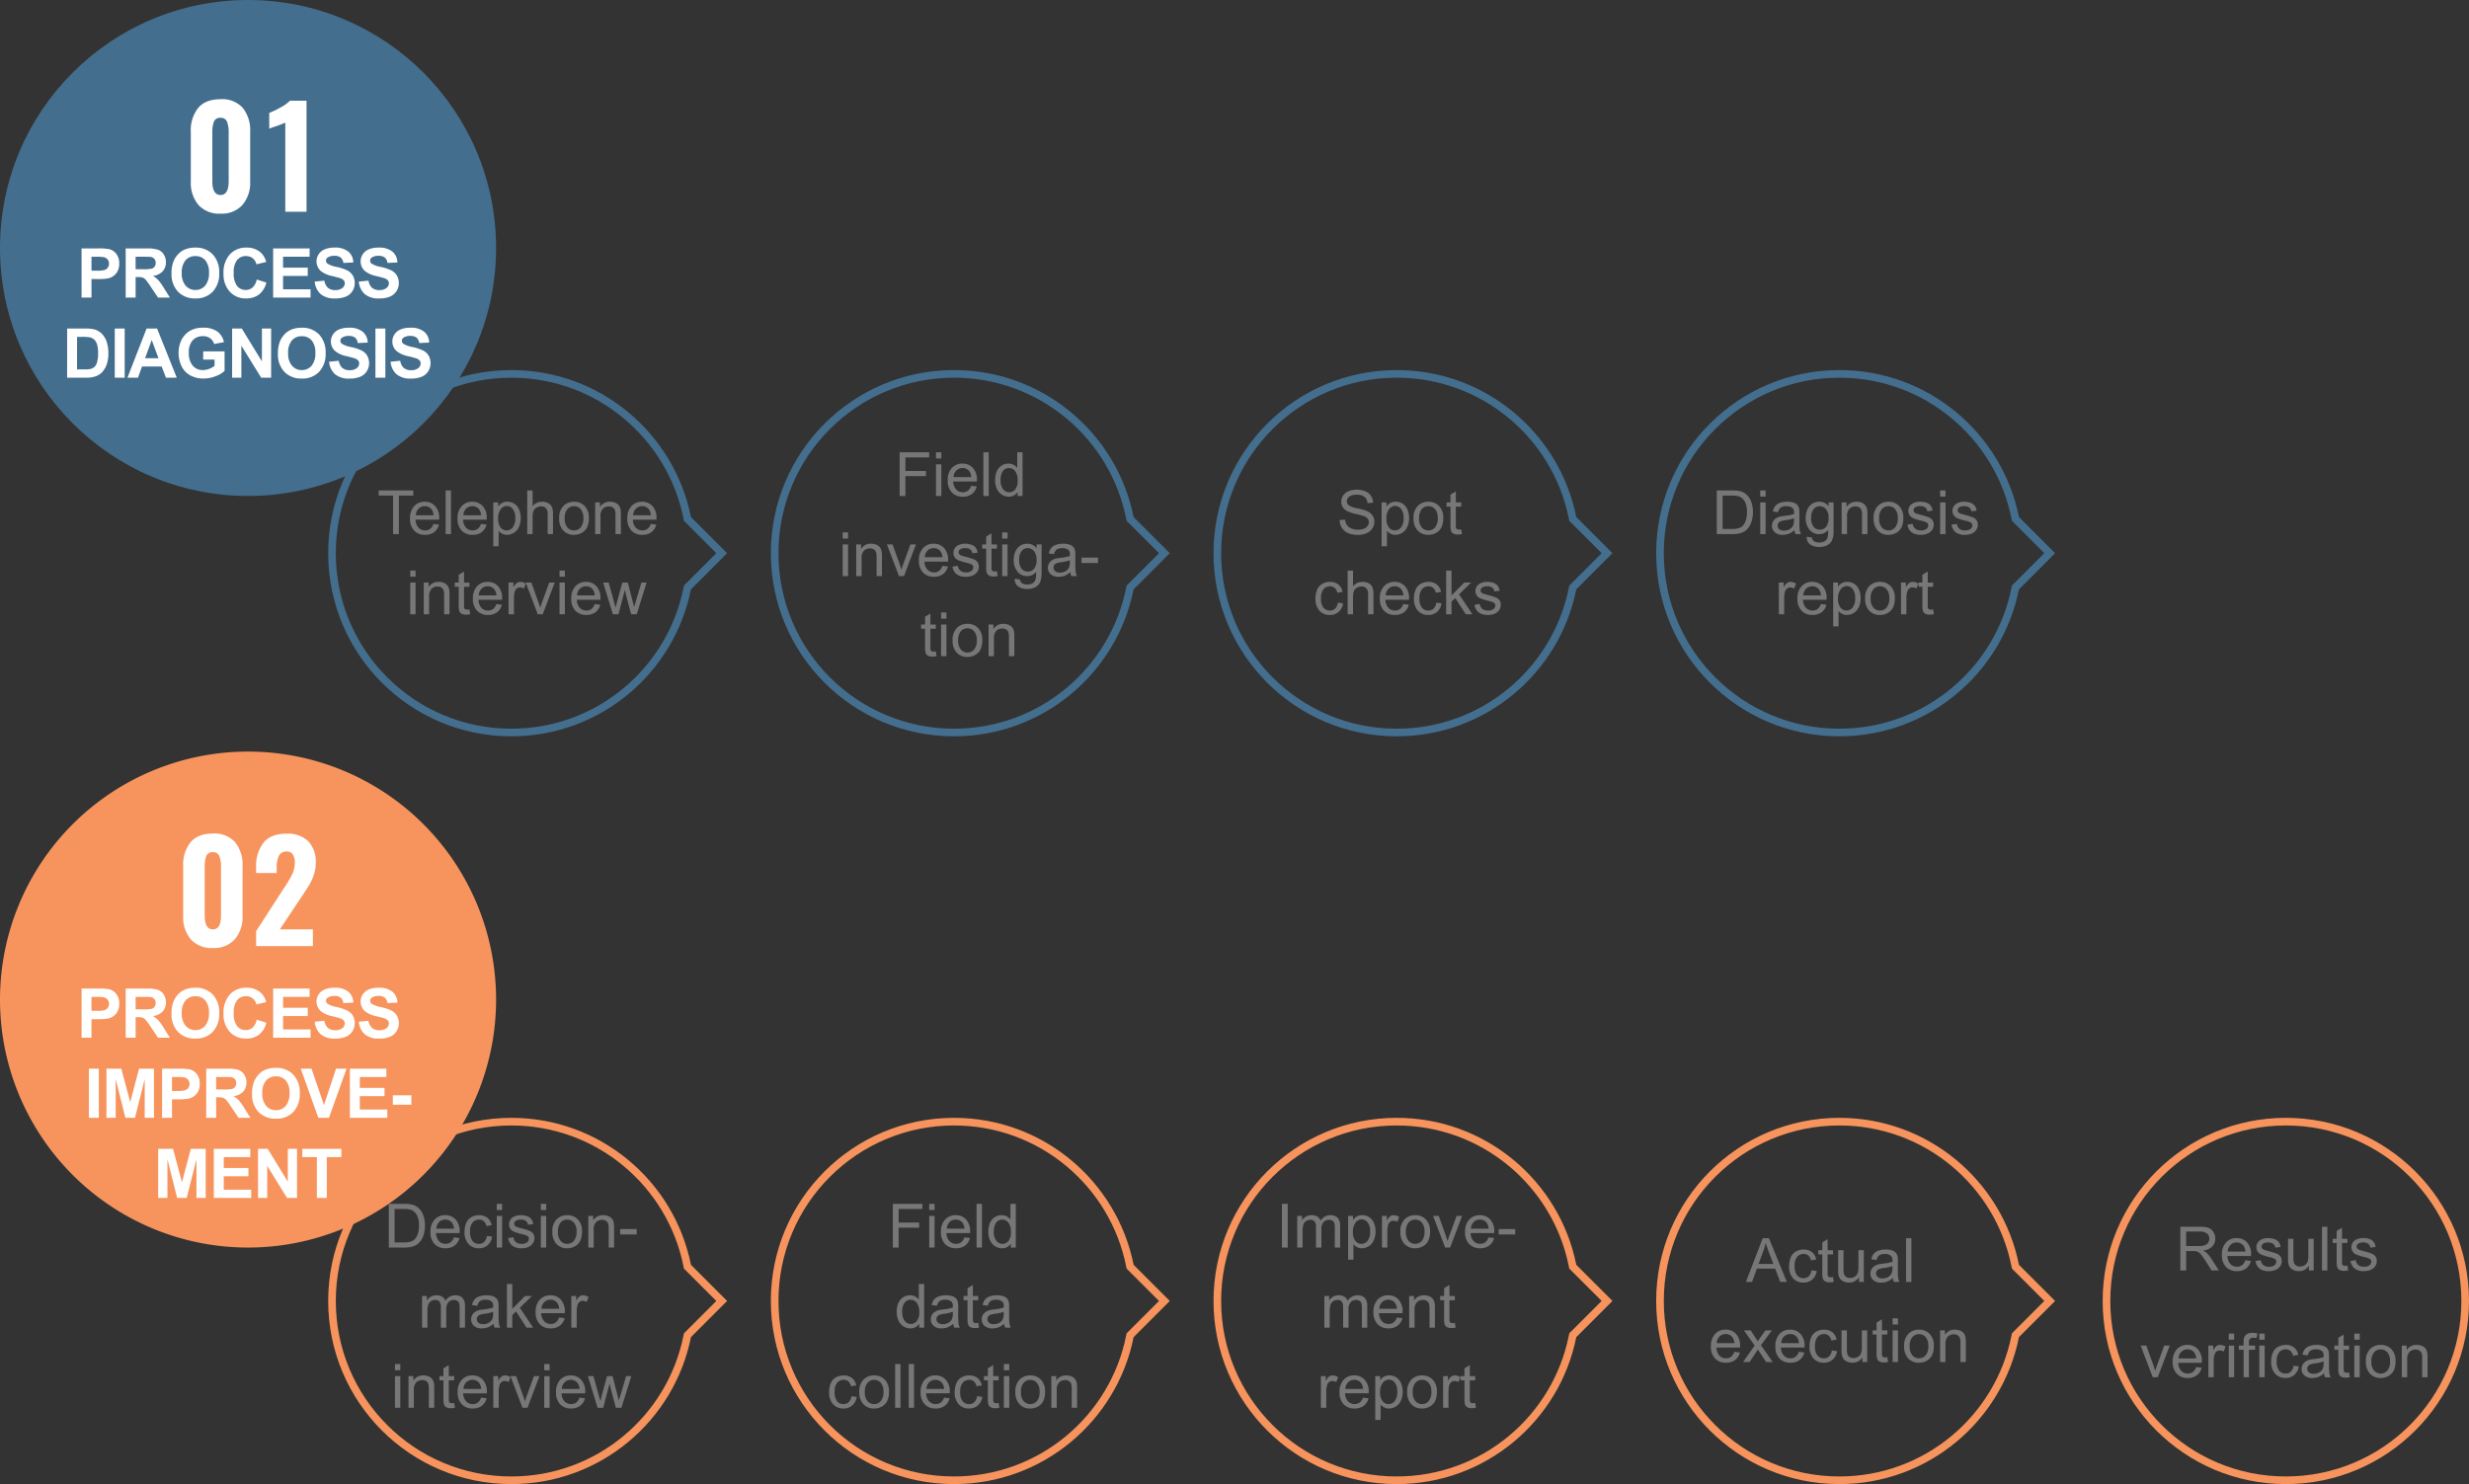 <svg xmlns="http://www.w3.org/2000/svg" width="647" height="389" viewBox="0 0 647 389">
  <rect x="0" y="0" width="647" height="389" fill="#333333" stroke="none"/>
  <g id="case-pic-22-e" transform="translate(-98 -1943)">
    <g id="Group_7226" data-name="Group 7226" transform="translate(46 -878)">
      <g id="Union_29" data-name="Union 29" transform="translate(-5804 -7517)" fill="none">
        <path d="M5942,10483a48,48,0,0,1,95.064-9.475l9.477,9.475-9.478,9.478A48,48,0,0,1,5942,10483Z" stroke="none"/>
        <path d="M 5989.999 10437.001 C 5983.789 10437.001 5977.765 10438.217 5972.095 10440.615 C 5966.618 10442.932 5961.699 10446.248 5957.474 10450.474 C 5953.249 10454.698 5949.932 10459.618 5947.615 10465.095 C 5945.217 10470.765 5944.001 10476.788 5944.001 10482.999 C 5944.001 10489.21 5945.217 10495.234 5947.615 10500.904 C 5949.932 10506.382 5953.249 10511.302 5957.474 10515.527 C 5961.699 10519.752 5966.618 10523.069 5972.095 10525.386 C 5977.765 10527.784 5983.789 10529 5989.999 10529 C 5995.453 10529 6000.79 10528.056 6005.86 10526.193 C 6010.761 10524.394 6015.292 10521.784 6019.331 10518.438 C 6023.338 10515.117 6026.73 10511.179 6029.414 10506.731 C 6032.151 10502.195 6034.065 10497.268 6035.104 10492.084 L 6035.222 10491.49 L 6035.65 10491.062 L 6043.713 10482.999 L 6035.651 10474.938 L 6035.223 10474.511 L 6035.104 10473.917 C 6034.066 10468.733 6032.152 10463.806 6029.415 10459.27 C 6026.731 10454.822 6023.338 10450.884 6019.331 10447.563 C 6015.293 10444.217 6010.761 10441.607 6005.861 10439.808 C 6000.79 10437.945 5995.453 10437.001 5989.999 10437.001 M 5989.999 10435.001 C 6013.266 10435.001 6032.666 10451.554 6037.065 10473.524 L 6046.542 10482.999 L 6037.064 10492.477 C 6032.665 10514.448 6013.266 10531 5989.999 10531 C 5963.491 10531 5942.001 10509.51 5942.001 10482.999 C 5942.001 10456.49 5963.491 10435.001 5989.999 10435.001 Z" stroke="none" fill="#436e8e"/>
      </g>
      <path id="Path_33319" data-name="Path 33319" d="M-35,0V-10.1H-38.77v-1.352h9.078V-10.1H-33.48V0ZM-24.41-2.672l1.453.18A3.545,3.545,0,0,1-24.23-.516a3.828,3.828,0,0,1-2.375.7A3.8,3.8,0,0,1-29.492-.934a4.381,4.381,0,0,1-1.066-3.145,4.585,4.585,0,0,1,1.078-3.25,3.649,3.649,0,0,1,2.8-1.156,3.547,3.547,0,0,1,2.719,1.133A4.5,4.5,0,0,1-22.91-4.164q0,.125-.008.375h-6.187A3.188,3.188,0,0,0-28.332-1.7,2.3,2.3,0,0,0-26.6-.969a2.152,2.152,0,0,0,1.32-.406A2.7,2.7,0,0,0-24.41-2.672Zm-4.617-2.273h4.633a2.811,2.811,0,0,0-.531-1.57,2.155,2.155,0,0,0-1.742-.812A2.234,2.234,0,0,0-28.3-6.68,2.566,2.566,0,0,0-29.027-4.945ZM-21.223,0V-11.453h1.406V0Zm9.266-2.672,1.453.18A3.545,3.545,0,0,1-11.777-.516a3.828,3.828,0,0,1-2.375.7A3.8,3.8,0,0,1-17.039-.934a4.381,4.381,0,0,1-1.066-3.145,4.585,4.585,0,0,1,1.078-3.25,3.649,3.649,0,0,1,2.8-1.156,3.547,3.547,0,0,1,2.719,1.133,4.5,4.5,0,0,1,1.055,3.188q0,.125-.008.375h-6.187A3.188,3.188,0,0,0-15.879-1.7a2.3,2.3,0,0,0,1.734.727,2.152,2.152,0,0,0,1.32-.406A2.7,2.7,0,0,0-11.957-2.672Zm-4.617-2.273h4.633a2.811,2.811,0,0,0-.531-1.57,2.155,2.155,0,0,0-1.742-.812,2.234,2.234,0,0,0-1.629.648A2.566,2.566,0,0,0-16.574-4.945ZM-8.738,3.18V-8.3h1.281v1.078a3.158,3.158,0,0,1,1.023-.949,2.812,2.812,0,0,1,1.383-.316,3.278,3.278,0,0,1,1.875.547A3.356,3.356,0,0,1-1.949-6.395a5.634,5.634,0,0,1,.414,2.184,5.546,5.546,0,0,1-.457,2.293A3.445,3.445,0,0,1-3.32-.355,3.41,3.41,0,0,1-5.152.188a2.646,2.646,0,0,1-1.262-.3,2.873,2.873,0,0,1-.918-.75V3.18ZM-7.465-4.1a3.609,3.609,0,0,0,.648,2.367,1.988,1.988,0,0,0,1.57.766,2.033,2.033,0,0,0,1.605-.793,3.762,3.762,0,0,0,.668-2.457,3.666,3.666,0,0,0-.652-2.375,1.964,1.964,0,0,0-1.559-.789,2.025,2.025,0,0,0-1.59.84A3.758,3.758,0,0,0-7.465-4.1ZM.16,0V-11.453H1.566v4.109A3.142,3.142,0,0,1,4.051-8.484a3.35,3.35,0,0,1,1.6.363,2.133,2.133,0,0,1,.973,1,4.628,4.628,0,0,1,.293,1.859V0H5.512V-5.258a2.172,2.172,0,0,0-.457-1.535,1.7,1.7,0,0,0-1.293-.48,2.28,2.28,0,0,0-1.176.324A1.831,1.831,0,0,0,1.8-6.07a4.037,4.037,0,0,0-.234,1.531V0ZM8.535-4.148A4.276,4.276,0,0,1,9.816-7.562a3.861,3.861,0,0,1,2.609-.922,3.722,3.722,0,0,1,2.8,1.121,4.265,4.265,0,0,1,1.086,3.1,5.489,5.489,0,0,1-.48,2.52A3.4,3.4,0,0,1,14.43-.32a4.071,4.071,0,0,1-2,.508A3.729,3.729,0,0,1,9.609-.93,4.462,4.462,0,0,1,8.535-4.148Zm1.445,0a3.534,3.534,0,0,0,.7,2.387,2.229,2.229,0,0,0,1.75.793,2.216,2.216,0,0,0,1.742-.8,3.618,3.618,0,0,0,.7-2.43,3.428,3.428,0,0,0-.7-2.332,2.224,2.224,0,0,0-1.738-.793,2.233,2.233,0,0,0-1.75.789A3.518,3.518,0,0,0,9.98-4.148ZM17.957,0V-8.3h1.266v1.18a2.982,2.982,0,0,1,2.641-1.367,3.464,3.464,0,0,1,1.379.27,2.169,2.169,0,0,1,.941.707,2.714,2.714,0,0,1,.438,1.039A8.052,8.052,0,0,1,24.7-5.1V0H23.293V-5.047a3.788,3.788,0,0,0-.164-1.285,1.352,1.352,0,0,0-.582-.68,1.851,1.851,0,0,0-.98-.254,2.278,2.278,0,0,0-1.551.57,2.813,2.813,0,0,0-.652,2.164V0ZM32.535-2.672l1.453.18A3.545,3.545,0,0,1,32.715-.516a3.828,3.828,0,0,1-2.375.7A3.8,3.8,0,0,1,27.453-.934a4.381,4.381,0,0,1-1.066-3.145,4.585,4.585,0,0,1,1.078-3.25,3.649,3.649,0,0,1,2.8-1.156A3.547,3.547,0,0,1,32.98-7.352a4.5,4.5,0,0,1,1.055,3.188q0,.125-.008.375H27.84A3.188,3.188,0,0,0,28.613-1.7a2.3,2.3,0,0,0,1.734.727,2.152,2.152,0,0,0,1.32-.406A2.7,2.7,0,0,0,32.535-2.672ZM27.918-4.945h4.633a2.811,2.811,0,0,0-.531-1.57,2.155,2.155,0,0,0-1.742-.812,2.234,2.234,0,0,0-1.629.648A2.566,2.566,0,0,0,27.918-4.945ZM-30.5,11.164V9.547H-29.1v1.617Zm0,9.836V12.7H-29.1V21Zm3.547,0V12.7h1.266v1.18a2.982,2.982,0,0,1,2.641-1.367,3.464,3.464,0,0,1,1.379.27,2.169,2.169,0,0,1,.941.707,2.714,2.714,0,0,1,.438,1.039,8.052,8.052,0,0,1,.078,1.367V21h-1.406V15.953a3.788,3.788,0,0,0-.164-1.285,1.352,1.352,0,0,0-.582-.68,1.851,1.851,0,0,0-.98-.254,2.278,2.278,0,0,0-1.551.57,2.813,2.813,0,0,0-.652,2.164V21Zm11.969-1.258.2,1.242a5.216,5.216,0,0,1-1.062.125,2.4,2.4,0,0,1-1.187-.242,1.356,1.356,0,0,1-.594-.637,5.035,5.035,0,0,1-.172-1.66V13.8h-1.031V12.7H-17.8V10.648l1.4-.844v2.9h1.414V13.8H-16.4v4.852a2.451,2.451,0,0,0,.074.773.586.586,0,0,0,.242.273.936.936,0,0,0,.48.1A4.574,4.574,0,0,0-14.988,19.742Zm7.055-1.414,1.453.18a3.545,3.545,0,0,1-1.273,1.977,3.828,3.828,0,0,1-2.375.7,3.8,3.8,0,0,1-2.887-1.121,4.381,4.381,0,0,1-1.066-3.145A4.585,4.585,0,0,1-13,13.672a3.649,3.649,0,0,1,2.8-1.156,3.547,3.547,0,0,1,2.719,1.133,4.5,4.5,0,0,1,1.055,3.188q0,.125-.008.375h-6.187a3.188,3.188,0,0,0,.773,2.094,2.3,2.3,0,0,0,1.734.727,2.152,2.152,0,0,0,1.32-.406A2.7,2.7,0,0,0-7.934,18.328Zm-4.617-2.273h4.633a2.811,2.811,0,0,0-.531-1.57,2.155,2.155,0,0,0-1.742-.812,2.234,2.234,0,0,0-1.629.648A2.566,2.566,0,0,0-12.551,16.055ZM-4.73,21V12.7h1.266v1.258A3.432,3.432,0,0,1-2.57,12.8a1.561,1.561,0,0,1,.9-.281,2.743,2.743,0,0,1,1.445.453l-.484,1.3a2.012,2.012,0,0,0-1.031-.3,1.339,1.339,0,0,0-.828.277,1.5,1.5,0,0,0-.523.77,5.478,5.478,0,0,0-.234,1.641V21Zm7.648,0L-.238,12.7H1.246l1.781,4.969q.289.8.531,1.672.188-.656.523-1.578L5.926,12.7H7.371L4.23,21Zm5.7-9.836V9.547h1.406v1.617Zm0,9.836V12.7h1.406V21Zm9.227-2.672,1.453.18a3.545,3.545,0,0,1-1.273,1.977,3.828,3.828,0,0,1-2.375.7,3.8,3.8,0,0,1-2.887-1.121A4.381,4.381,0,0,1,11.7,16.922a4.585,4.585,0,0,1,1.078-3.25,3.649,3.649,0,0,1,2.8-1.156,3.547,3.547,0,0,1,2.719,1.133,4.5,4.5,0,0,1,1.055,3.188q0,.125-.008.375H13.152a3.188,3.188,0,0,0,.773,2.094,2.3,2.3,0,0,0,1.734.727,2.152,2.152,0,0,0,1.32-.406A2.7,2.7,0,0,0,17.848,18.328ZM13.23,16.055h4.633a2.811,2.811,0,0,0-.531-1.57,2.155,2.155,0,0,0-1.742-.812,2.234,2.234,0,0,0-1.629.648A2.566,2.566,0,0,0,13.23,16.055ZM22.6,21l-2.539-8.3h1.453l1.32,4.789.492,1.781q.031-.133.43-1.711l1.32-4.859H26.52l1.242,4.813.414,1.586.477-1.6,1.422-4.8h1.367L28.848,21H27.387l-1.32-4.969-.32-1.414L24.066,21Z" transform="translate(190 2961)" fill="#777"/>
    </g>
    <g id="Group_7227" data-name="Group 7227" transform="translate(162 -878)">
      <g id="Union_29-2" data-name="Union 29" transform="translate(-5804.001 -7517.001)" fill="none">
        <path d="M5942,10483a48,48,0,0,1,95.064-9.475l9.477,9.475-9.478,9.478A48,48,0,0,1,5942,10483Z" stroke="none"/>
        <path d="M 5989.999 10437.001 C 5983.789 10437.001 5977.765 10438.217 5972.095 10440.615 C 5966.618 10442.932 5961.699 10446.248 5957.474 10450.474 C 5953.249 10454.698 5949.932 10459.618 5947.615 10465.095 C 5945.217 10470.765 5944.001 10476.788 5944.001 10482.999 C 5944.001 10489.21 5945.217 10495.234 5947.615 10500.904 C 5949.932 10506.382 5953.249 10511.302 5957.474 10515.527 C 5961.699 10519.752 5966.618 10523.069 5972.095 10525.386 C 5977.765 10527.784 5983.789 10529 5989.999 10529 C 5995.453 10529 6000.79 10528.056 6005.86 10526.193 C 6010.761 10524.394 6015.292 10521.784 6019.331 10518.438 C 6023.338 10515.117 6026.73 10511.179 6029.414 10506.731 C 6032.151 10502.195 6034.065 10497.268 6035.104 10492.084 L 6035.222 10491.49 L 6035.65 10491.062 L 6043.713 10482.999 L 6035.651 10474.938 L 6035.223 10474.511 L 6035.104 10473.917 C 6034.066 10468.733 6032.152 10463.806 6029.415 10459.27 C 6026.731 10454.822 6023.338 10450.884 6019.331 10447.563 C 6015.293 10444.217 6010.761 10441.607 6005.861 10439.808 C 6000.79 10437.945 5995.453 10437.001 5989.999 10437.001 M 5989.999 10435.001 C 6013.266 10435.001 6032.666 10451.554 6037.065 10473.524 L 6046.542 10482.999 L 6037.064 10492.477 C 6032.665 10514.448 6013.266 10531 5989.999 10531 C 5963.491 10531 5942.001 10509.51 5942.001 10482.999 C 5942.001 10456.49 5963.491 10435.001 5989.999 10435.001 Z" stroke="none" fill="#436e8e"/>
      </g>
      <path id="Path_33318" data-name="Path 33318" d="M-18.25,0V-11.453h7.727V-10.1h-6.211v3.547h5.375V-5.2h-5.375V0Zm9.523-9.836v-1.617H-7.32v1.617Zm0,9.836V-8.3H-7.32V0ZM.5-2.672l1.453.18A3.545,3.545,0,0,1,.68-.516,3.828,3.828,0,0,1-1.7.188,3.8,3.8,0,0,1-4.582-.934,4.381,4.381,0,0,1-5.648-4.078,4.585,4.585,0,0,1-4.57-7.328a3.649,3.649,0,0,1,2.8-1.156A3.547,3.547,0,0,1,.945-7.352,4.5,4.5,0,0,1,2-4.164q0,.125-.008.375H-4.2A3.188,3.188,0,0,0-3.422-1.7a2.3,2.3,0,0,0,1.734.727,2.152,2.152,0,0,0,1.32-.406A2.7,2.7,0,0,0,.5-2.672ZM-4.117-4.945H.516a2.811,2.811,0,0,0-.531-1.57,2.155,2.155,0,0,0-1.742-.812,2.234,2.234,0,0,0-1.629.648A2.566,2.566,0,0,0-4.117-4.945ZM3.688,0V-11.453H5.094V0Zm8.969,0V-1.047A2.581,2.581,0,0,1,10.336.188,3.254,3.254,0,0,1,8.512-.359,3.6,3.6,0,0,1,7.223-1.887a5.279,5.279,0,0,1-.457-2.254A5.9,5.9,0,0,1,7.18-6.395,3.266,3.266,0,0,1,8.422-7.945a3.321,3.321,0,0,1,1.852-.539,2.767,2.767,0,0,1,1.336.316,2.793,2.793,0,0,1,.953.824v-4.109h1.4V0ZM8.211-4.141a3.6,3.6,0,0,0,.672,2.383,2.026,2.026,0,0,0,1.586.789,1.989,1.989,0,0,0,1.566-.754,3.476,3.476,0,0,0,.645-2.3,3.9,3.9,0,0,0-.656-2.5,2.018,2.018,0,0,0-1.617-.8,1.948,1.948,0,0,0-1.566.766A3.779,3.779,0,0,0,8.211-4.141Zm-41.387,15.3V9.547h1.406v1.617Zm0,9.836V12.7h1.406V21Zm3.547,0V12.7h1.266v1.18a2.982,2.982,0,0,1,2.641-1.367,3.464,3.464,0,0,1,1.379.27,2.169,2.169,0,0,1,.941.707,2.714,2.714,0,0,1,.438,1.039,8.052,8.052,0,0,1,.078,1.367V21h-1.406V15.953a3.788,3.788,0,0,0-.164-1.285,1.352,1.352,0,0,0-.582-.68,1.851,1.851,0,0,0-.98-.254,2.278,2.278,0,0,0-1.551.57,2.813,2.813,0,0,0-.652,2.164V21Zm11.2,0-3.156-8.3H-20.1l1.781,4.969q.289.8.531,1.672.188-.656.523-1.578l1.844-5.062h1.445L-17.113,21Zm11.375-2.672,1.453.18a3.545,3.545,0,0,1-1.273,1.977,3.828,3.828,0,0,1-2.375.7,3.8,3.8,0,0,1-2.887-1.121A4.381,4.381,0,0,1-13.2,16.922a4.585,4.585,0,0,1,1.078-3.25,3.649,3.649,0,0,1,2.8-1.156,3.547,3.547,0,0,1,2.719,1.133,4.5,4.5,0,0,1,1.055,3.188q0,.125-.008.375h-6.187a3.188,3.188,0,0,0,.773,2.094,2.3,2.3,0,0,0,1.734.727,2.152,2.152,0,0,0,1.32-.406A2.7,2.7,0,0,0-7.051,18.328Zm-4.617-2.273h4.633a2.811,2.811,0,0,0-.531-1.57,2.155,2.155,0,0,0-1.742-.812,2.234,2.234,0,0,0-1.629.648A2.566,2.566,0,0,0-11.668,16.055Zm7.273,2.469L-3,18.3a1.944,1.944,0,0,0,.652,1.281,2.274,2.274,0,0,0,1.5.445,2.2,2.2,0,0,0,1.438-.395,1.18,1.18,0,0,0,.469-.926.854.854,0,0,0-.414-.75A6.1,6.1,0,0,0-.8,17.484a13.118,13.118,0,0,1-2.145-.676,2.077,2.077,0,0,1-.906-.789,2.09,2.09,0,0,1-.309-1.113,2.137,2.137,0,0,1,.254-1.027,2.277,2.277,0,0,1,.691-.785,2.9,2.9,0,0,1,.895-.41,4.254,4.254,0,0,1,1.215-.168A4.8,4.8,0,0,1,.609,12.8a2.332,2.332,0,0,1,1.09.762,2.977,2.977,0,0,1,.484,1.285l-1.375.188a1.5,1.5,0,0,0-.543-1A1.986,1.986,0,0,0-1,13.672a2.3,2.3,0,0,0-1.383.32.933.933,0,0,0-.414.75.776.776,0,0,0,.172.492,1.24,1.24,0,0,0,.539.375q.211.078,1.242.359a17.292,17.292,0,0,1,2.082.652,2.112,2.112,0,0,1,.926.738,2.061,2.061,0,0,1,.336,1.2,2.361,2.361,0,0,1-.41,1.324A2.651,2.651,0,0,1,.9,20.848a4.308,4.308,0,0,1-1.75.34,3.9,3.9,0,0,1-2.465-.672A3.124,3.124,0,0,1-4.395,18.523ZM7.238,19.742l.2,1.242a5.216,5.216,0,0,1-1.062.125,2.4,2.4,0,0,1-1.187-.242A1.356,1.356,0,0,1,4.6,20.23a5.035,5.035,0,0,1-.172-1.66V13.8H3.395V12.7H4.426V10.648l1.4-.844v2.9H7.238V13.8H5.824v4.852a2.451,2.451,0,0,0,.074.773.586.586,0,0,0,.242.273.936.936,0,0,0,.48.1A4.574,4.574,0,0,0,7.238,19.742Zm1.383-8.578V9.547h1.406v1.617Zm0,9.836V12.7h1.406V21Zm3.289.688,1.367.2a1.3,1.3,0,0,0,.477.922,2.341,2.341,0,0,0,1.43.391,2.511,2.511,0,0,0,1.508-.391,1.922,1.922,0,0,0,.719-1.094,8.982,8.982,0,0,0,.1-1.8A2.892,2.892,0,0,1,15.215,21a3.131,3.131,0,0,1-2.648-1.234,4.753,4.753,0,0,1-.937-2.961,5.511,5.511,0,0,1,.43-2.191A3.438,3.438,0,0,1,13.3,13.063a3.365,3.365,0,0,1,1.918-.547A2.974,2.974,0,0,1,17.645,13.7v-1h1.3v7.172a6.8,6.8,0,0,1-.395,2.746A2.886,2.886,0,0,1,17.3,23.9a4.332,4.332,0,0,1-2.105.469,3.97,3.97,0,0,1-2.4-.668A2.259,2.259,0,0,1,11.91,21.688ZM13.074,16.7a3.6,3.6,0,0,0,.648,2.383,2.139,2.139,0,0,0,3.25,0,3.482,3.482,0,0,0,.656-2.34,3.4,3.4,0,0,0-.676-2.3,2.09,2.09,0,0,0-1.629-.773,2.03,2.03,0,0,0-1.594.762A3.383,3.383,0,0,0,13.074,16.7ZM26.48,19.977a5.236,5.236,0,0,1-1.5.938,4.346,4.346,0,0,1-1.551.273,3.016,3.016,0,0,1-2.1-.668,2.2,2.2,0,0,1-.734-1.707,2.27,2.27,0,0,1,.277-1.113,2.3,2.3,0,0,1,.727-.809,3.416,3.416,0,0,1,1.012-.461,10.049,10.049,0,0,1,1.25-.211,12.853,12.853,0,0,0,2.508-.484q.008-.289.008-.367a1.553,1.553,0,0,0-.4-1.211,2.353,2.353,0,0,0-1.6-.477,2.483,2.483,0,0,0-1.465.348,2.124,2.124,0,0,0-.7,1.23l-1.375-.187a3.407,3.407,0,0,1,.617-1.426,2.705,2.705,0,0,1,1.242-.836,5.541,5.541,0,0,1,1.883-.293,4.983,4.983,0,0,1,1.727.25,2.275,2.275,0,0,1,.977.629,2.212,2.212,0,0,1,.438.957,7.918,7.918,0,0,1,.07,1.3v1.875a19.9,19.9,0,0,0,.09,2.48,3.129,3.129,0,0,0,.355,1H26.762A2.982,2.982,0,0,1,26.48,19.977Zm-.117-3.141a10.317,10.317,0,0,1-2.3.531,5.313,5.313,0,0,0-1.227.281,1.223,1.223,0,0,0-.555.457,1.243,1.243,0,0,0,.23,1.605,1.832,1.832,0,0,0,1.246.375,2.9,2.9,0,0,0,1.445-.355,2.189,2.189,0,0,0,.93-.973,3.4,3.4,0,0,0,.227-1.406Zm3.055.727V16.148h4.32v1.414ZM-8.773,40.742l.2,1.242a5.216,5.216,0,0,1-1.062.125,2.4,2.4,0,0,1-1.187-.242,1.356,1.356,0,0,1-.594-.637,5.035,5.035,0,0,1-.172-1.66V34.8h-1.031V33.7h1.031V31.648l1.4-.844v2.9h1.414V34.8h-1.414v4.852a2.451,2.451,0,0,0,.074.773.586.586,0,0,0,.242.273.936.936,0,0,0,.48.1A4.575,4.575,0,0,0-8.773,40.742Zm1.383-8.578V30.547h1.406v1.617Zm0,9.836V33.7h1.406V42Zm3.023-4.148a4.276,4.276,0,0,1,1.281-3.414,3.861,3.861,0,0,1,2.609-.922,3.722,3.722,0,0,1,2.8,1.121,4.265,4.265,0,0,1,1.086,3.1,5.489,5.489,0,0,1-.48,2.52,3.4,3.4,0,0,1-1.4,1.426,4.071,4.071,0,0,1-2,.508A3.729,3.729,0,0,1-3.293,41.07,4.462,4.462,0,0,1-4.367,37.852Zm1.445,0a3.534,3.534,0,0,0,.7,2.387,2.229,2.229,0,0,0,1.75.793,2.216,2.216,0,0,0,1.742-.8,3.618,3.618,0,0,0,.7-2.43,3.428,3.428,0,0,0-.7-2.332A2.224,2.224,0,0,0-.477,34.68a2.233,2.233,0,0,0-1.75.789A3.518,3.518,0,0,0-2.922,37.852ZM5.055,42V33.7H6.32v1.18a2.982,2.982,0,0,1,2.641-1.367,3.464,3.464,0,0,1,1.379.27,2.169,2.169,0,0,1,.941.707,2.714,2.714,0,0,1,.438,1.039A8.052,8.052,0,0,1,11.8,36.9V42H10.391V36.953a3.788,3.788,0,0,0-.164-1.285,1.352,1.352,0,0,0-.582-.68,1.851,1.851,0,0,0-.98-.254,2.278,2.278,0,0,0-1.551.57,2.813,2.813,0,0,0-.652,2.164V42Z" transform="translate(190 2951)" fill="#777"/>
    </g>
    <g id="Group_7228" data-name="Group 7228" transform="translate(278 -878)">
      <g id="Union_29-3" data-name="Union 29" transform="translate(-5804 -7517)" fill="none">
        <path d="M5942,10483a48,48,0,0,1,95.064-9.475l9.477,9.475-9.478,9.478A48,48,0,0,1,5942,10483Z" stroke="none"/>
        <path d="M 5989.999 10437.001 C 5983.789 10437.001 5977.765 10438.217 5972.095 10440.615 C 5966.618 10442.932 5961.699 10446.248 5957.474 10450.474 C 5953.249 10454.698 5949.932 10459.618 5947.615 10465.095 C 5945.217 10470.765 5944.001 10476.788 5944.001 10482.999 C 5944.001 10489.21 5945.217 10495.234 5947.615 10500.904 C 5949.932 10506.382 5953.249 10511.302 5957.474 10515.527 C 5961.699 10519.752 5966.618 10523.069 5972.095 10525.386 C 5977.765 10527.784 5983.789 10529 5989.999 10529 C 5995.453 10529 6000.79 10528.056 6005.86 10526.193 C 6010.761 10524.394 6015.292 10521.784 6019.331 10518.438 C 6023.338 10515.117 6026.73 10511.179 6029.414 10506.731 C 6032.151 10502.195 6034.065 10497.268 6035.104 10492.084 L 6035.222 10491.49 L 6035.65 10491.062 L 6043.713 10482.999 L 6035.651 10474.938 L 6035.223 10474.511 L 6035.104 10473.917 C 6034.066 10468.733 6032.152 10463.806 6029.415 10459.27 C 6026.731 10454.822 6023.338 10450.884 6019.331 10447.563 C 6015.293 10444.217 6010.761 10441.607 6005.861 10439.808 C 6000.79 10437.945 5995.453 10437.001 5989.999 10437.001 M 5989.999 10435.001 C 6013.266 10435.001 6032.666 10451.554 6037.065 10473.524 L 6046.542 10482.999 L 6037.064 10492.477 C 6032.665 10514.448 6013.266 10531 5989.999 10531 C 5963.491 10531 5942.001 10509.51 5942.001 10482.999 C 5942.001 10456.49 5963.491 10435.001 5989.999 10435.001 Z" stroke="none" fill="#436e8e"/>
      </g>
      <path id="Path_33317" data-name="Path 33317" d="M-17.961-3.68l1.43-.125a3.157,3.157,0,0,0,.473,1.41,2.58,2.58,0,0,0,1.152.891,4.364,4.364,0,0,0,1.758.34,4.212,4.212,0,0,0,1.531-.258,2.124,2.124,0,0,0,.988-.707,1.64,1.64,0,0,0,.324-.98,1.49,1.49,0,0,0-.312-.941,2.315,2.315,0,0,0-1.031-.676,20.156,20.156,0,0,0-2.039-.559A10.419,10.419,0,0,1-15.9-6a3.1,3.1,0,0,1-1.223-1.066,2.614,2.614,0,0,1-.4-1.426,2.911,2.911,0,0,1,.492-1.621,3.048,3.048,0,0,1,1.438-1.145,5.454,5.454,0,0,1,2.1-.391,5.741,5.741,0,0,1,2.246.41,3.239,3.239,0,0,1,1.5,1.207,3.467,3.467,0,0,1,.563,1.8l-1.453.109a2.345,2.345,0,0,0-.793-1.641,3.087,3.087,0,0,0-2-.555,3.2,3.2,0,0,0-2,.5,1.511,1.511,0,0,0-.629,1.215,1.3,1.3,0,0,0,.445,1.016,6.034,6.034,0,0,0,2.285.816,15.115,15.115,0,0,1,2.535.73A3.472,3.472,0,0,1-9.32-4.863a2.845,2.845,0,0,1,.477,1.629,3.115,3.115,0,0,1-.523,1.723,3.447,3.447,0,0,1-1.5,1.258A5.239,5.239,0,0,1-13.078.2a6.59,6.59,0,0,1-2.605-.453,3.649,3.649,0,0,1-1.648-1.363A3.865,3.865,0,0,1-17.961-3.68ZM-6.953,3.18V-8.3h1.281v1.078a3.158,3.158,0,0,1,1.023-.949,2.812,2.812,0,0,1,1.383-.316,3.278,3.278,0,0,1,1.875.547A3.356,3.356,0,0,1-.164-6.395,5.634,5.634,0,0,1,.25-4.211,5.546,5.546,0,0,1-.207-1.918,3.445,3.445,0,0,1-1.535-.355,3.41,3.41,0,0,1-3.367.188a2.646,2.646,0,0,1-1.262-.3,2.873,2.873,0,0,1-.918-.75V3.18ZM-5.68-4.1a3.609,3.609,0,0,0,.648,2.367,1.988,1.988,0,0,0,1.57.766,2.033,2.033,0,0,0,1.605-.793,3.762,3.762,0,0,0,.668-2.457A3.666,3.666,0,0,0-1.84-6.594,1.964,1.964,0,0,0-3.4-7.383a2.025,2.025,0,0,0-1.59.84A3.758,3.758,0,0,0-5.68-4.1Zm7.1-.047A4.276,4.276,0,0,1,2.7-7.562a3.861,3.861,0,0,1,2.609-.922,3.722,3.722,0,0,1,2.8,1.121A4.265,4.265,0,0,1,9.2-4.266a5.489,5.489,0,0,1-.48,2.52A3.4,3.4,0,0,1,7.316-.32a4.071,4.071,0,0,1-2,.508A3.729,3.729,0,0,1,2.5-.93,4.462,4.462,0,0,1,1.422-4.148Zm1.445,0a3.534,3.534,0,0,0,.7,2.387,2.229,2.229,0,0,0,1.75.793,2.216,2.216,0,0,0,1.742-.8,3.618,3.618,0,0,0,.7-2.43,3.428,3.428,0,0,0-.7-2.332A2.224,2.224,0,0,0,5.313-7.32a2.233,2.233,0,0,0-1.75.789A3.518,3.518,0,0,0,2.867-4.148ZM13.914-1.258l.2,1.242a5.216,5.216,0,0,1-1.062.125,2.4,2.4,0,0,1-1.187-.242,1.356,1.356,0,0,1-.594-.637A5.035,5.035,0,0,1,11.1-2.43V-7.2H10.07V-8.3H11.1v-2.055l1.4-.844v2.9h1.414V-7.2H12.5v4.852a2.451,2.451,0,0,0,.074.773.586.586,0,0,0,.242.273.936.936,0,0,0,.48.1A4.575,4.575,0,0,0,13.914-1.258ZM-18.43,17.961l1.383.18a3.586,3.586,0,0,1-1.16,2.238,3.38,3.38,0,0,1-2.293.809,3.562,3.562,0,0,1-2.738-1.113,4.517,4.517,0,0,1-1.035-3.191,5.775,5.775,0,0,1,.445-2.352,3.1,3.1,0,0,1,1.355-1.512,4.022,4.022,0,0,1,1.98-.5,3.443,3.443,0,0,1,2.211.684,3.135,3.135,0,0,1,1.1,1.941l-1.367.211a2.27,2.27,0,0,0-.691-1.258,1.789,1.789,0,0,0-1.2-.422,2.183,2.183,0,0,0-1.727.762,3.616,3.616,0,0,0-.664,2.41,3.738,3.738,0,0,0,.641,2.43,2.085,2.085,0,0,0,1.672.758,1.97,1.97,0,0,0,1.383-.508A2.52,2.52,0,0,0-18.43,17.961ZM-15.844,21V9.547h1.406v4.109a3.142,3.142,0,0,1,2.484-1.141,3.35,3.35,0,0,1,1.6.363,2.133,2.133,0,0,1,.973,1,4.628,4.628,0,0,1,.293,1.859V21h-1.406V15.742a2.172,2.172,0,0,0-.457-1.535,1.7,1.7,0,0,0-1.293-.48,2.28,2.28,0,0,0-1.176.324,1.831,1.831,0,0,0-.785.879,4.037,4.037,0,0,0-.234,1.531V21Zm14.578-2.672,1.453.18a3.545,3.545,0,0,1-1.273,1.977,3.828,3.828,0,0,1-2.375.7,3.8,3.8,0,0,1-2.887-1.121,4.381,4.381,0,0,1-1.066-3.145,4.585,4.585,0,0,1,1.078-3.25,3.649,3.649,0,0,1,2.8-1.156A3.547,3.547,0,0,1-.82,13.648,4.5,4.5,0,0,1,.234,16.836q0,.125-.008.375H-5.961A3.188,3.188,0,0,0-5.187,19.3a2.3,2.3,0,0,0,1.734.727,2.152,2.152,0,0,0,1.32-.406A2.7,2.7,0,0,0-1.266,18.328Zm-4.617-2.273H-1.25a2.811,2.811,0,0,0-.531-1.57,2.155,2.155,0,0,0-1.742-.812,2.234,2.234,0,0,0-1.629.648A2.566,2.566,0,0,0-5.883,16.055Zm13.25,1.906,1.383.18a3.586,3.586,0,0,1-1.16,2.238,3.38,3.38,0,0,1-2.293.809,3.562,3.562,0,0,1-2.738-1.113,4.517,4.517,0,0,1-1.035-3.191,5.775,5.775,0,0,1,.445-2.352A3.1,3.1,0,0,1,3.324,13.02a4.022,4.022,0,0,1,1.98-.5,3.443,3.443,0,0,1,2.211.684,3.135,3.135,0,0,1,1.1,1.941l-1.367.211a2.27,2.27,0,0,0-.691-1.258,1.789,1.789,0,0,0-1.2-.422,2.183,2.183,0,0,0-1.727.762,3.616,3.616,0,0,0-.664,2.41,3.738,3.738,0,0,0,.641,2.43,2.085,2.085,0,0,0,1.672.758,1.97,1.97,0,0,0,1.383-.508A2.52,2.52,0,0,0,7.367,17.961ZM9.961,21V9.547h1.406v6.531L14.7,12.7h1.82l-3.172,3.078L16.836,21H15.1l-2.742-4.242-.992.953V21Zm7.43-2.477,1.391-.219a1.944,1.944,0,0,0,.652,1.281,2.274,2.274,0,0,0,1.5.445,2.2,2.2,0,0,0,1.438-.395,1.18,1.18,0,0,0,.469-.926.854.854,0,0,0-.414-.75,6.1,6.1,0,0,0-1.437-.477,13.118,13.118,0,0,1-2.145-.676,2.047,2.047,0,0,1-1.215-1.9,2.137,2.137,0,0,1,.254-1.027,2.277,2.277,0,0,1,.691-.785,2.9,2.9,0,0,1,.895-.41,4.254,4.254,0,0,1,1.215-.168,4.8,4.8,0,0,1,1.715.281,2.332,2.332,0,0,1,1.09.762,2.976,2.976,0,0,1,.484,1.285l-1.375.188a1.5,1.5,0,0,0-.543-1,1.986,1.986,0,0,0-1.27-.359,2.3,2.3,0,0,0-1.383.32.933.933,0,0,0-.414.75.776.776,0,0,0,.172.492,1.24,1.24,0,0,0,.539.375q.211.078,1.242.359a17.292,17.292,0,0,1,2.082.652,2.112,2.112,0,0,1,.926.738,2.061,2.061,0,0,1,.336,1.2,2.361,2.361,0,0,1-.41,1.324,2.651,2.651,0,0,1-1.184.961,4.308,4.308,0,0,1-1.75.34,3.9,3.9,0,0,1-2.465-.672A3.124,3.124,0,0,1,17.391,18.523Z" transform="translate(189 2961)" fill="#777"/>
    </g>
    <g id="Group_7229" data-name="Group 7229" transform="translate(394 -878)">
      <g id="Union_29-4" data-name="Union 29" transform="translate(-5804.001 -7517.001)" fill="none">
        <path d="M5942,10483a48,48,0,0,1,95.064-9.475l9.477,9.475-9.478,9.478A48,48,0,0,1,5942,10483Z" stroke="none"/>
        <path d="M 5989.999 10437.001 C 5983.789 10437.001 5977.765 10438.217 5972.095 10440.615 C 5966.618 10442.932 5961.699 10446.248 5957.474 10450.474 C 5953.249 10454.698 5949.932 10459.618 5947.615 10465.095 C 5945.217 10470.765 5944.001 10476.788 5944.001 10482.999 C 5944.001 10489.21 5945.217 10495.234 5947.615 10500.904 C 5949.932 10506.382 5953.249 10511.302 5957.474 10515.527 C 5961.699 10519.752 5966.618 10523.069 5972.095 10525.386 C 5977.765 10527.784 5983.789 10529 5989.999 10529 C 5995.453 10529 6000.79 10528.056 6005.86 10526.193 C 6010.761 10524.394 6015.292 10521.784 6019.331 10518.438 C 6023.338 10515.117 6026.73 10511.179 6029.414 10506.731 C 6032.151 10502.195 6034.065 10497.268 6035.104 10492.084 L 6035.222 10491.49 L 6035.65 10491.062 L 6043.713 10482.999 L 6035.651 10474.938 L 6035.223 10474.511 L 6035.104 10473.917 C 6034.066 10468.733 6032.152 10463.806 6029.415 10459.27 C 6026.731 10454.822 6023.338 10450.884 6019.331 10447.563 C 6015.293 10444.217 6010.761 10441.607 6005.861 10439.808 C 6000.79 10437.945 5995.453 10437.001 5989.999 10437.001 M 5989.999 10435.001 C 6013.266 10435.001 6032.666 10451.554 6037.065 10473.524 L 6046.542 10482.999 L 6037.064 10492.477 C 6032.665 10514.448 6013.266 10531 5989.999 10531 C 5963.491 10531 5942.001 10509.51 5942.001 10482.999 C 5942.001 10456.49 5963.491 10435.001 5989.999 10435.001 Z" stroke="none" fill="#436e8e"/>
      </g>
      <path id="Path_33316" data-name="Path 33316" d="M-36.117,0V-11.453h3.945a9.57,9.57,0,0,1,2.039.164,3.879,3.879,0,0,1,1.68.82A4.66,4.66,0,0,1-27.1-8.512a7.682,7.682,0,0,1,.449,2.723,8,8,0,0,1-.3,2.313,5.61,5.61,0,0,1-.781,1.668A4.15,4.15,0,0,1-28.777-.77,4.251,4.251,0,0,1-30.145-.2a7.8,7.8,0,0,1-1.84.2ZM-34.6-1.352h2.445a5.934,5.934,0,0,0,1.777-.211,2.543,2.543,0,0,0,1.027-.594,3.613,3.613,0,0,0,.84-1.449,7.085,7.085,0,0,0,.3-2.207,5.33,5.33,0,0,0-.59-2.762,2.969,2.969,0,0,0-1.434-1.293A5.926,5.926,0,0,0-32.2-10.1H-34.6Zm9.867-8.484v-1.617h1.406v1.617Zm0,9.836V-8.3h1.406V0Zm8.961-1.023a5.236,5.236,0,0,1-1.5.938,4.346,4.346,0,0,1-1.551.273,3.016,3.016,0,0,1-2.1-.668,2.2,2.2,0,0,1-.734-1.707A2.27,2.27,0,0,1-21.387-3.3a2.3,2.3,0,0,1,.727-.809,3.416,3.416,0,0,1,1.012-.461,10.049,10.049,0,0,1,1.25-.211,12.853,12.853,0,0,0,2.508-.484q.008-.289.008-.367a1.553,1.553,0,0,0-.4-1.211,2.353,2.353,0,0,0-1.6-.477,2.483,2.483,0,0,0-1.465.348,2.124,2.124,0,0,0-.7,1.23l-1.375-.187A3.407,3.407,0,0,1-20.8-7.355a2.705,2.705,0,0,1,1.242-.836,5.541,5.541,0,0,1,1.883-.293,4.983,4.983,0,0,1,1.727.25,2.275,2.275,0,0,1,.977.629,2.212,2.212,0,0,1,.438.957,7.918,7.918,0,0,1,.07,1.3v1.875A19.9,19.9,0,0,0-14.379-1a3.129,3.129,0,0,0,.355,1h-1.469A2.982,2.982,0,0,1-15.773-1.023Zm-.117-3.141a10.317,10.317,0,0,1-2.3.531,5.313,5.313,0,0,0-1.227.281,1.223,1.223,0,0,0-.555.457,1.2,1.2,0,0,0-.2.668,1.2,1.2,0,0,0,.426.938,1.832,1.832,0,0,0,1.246.375,2.9,2.9,0,0,0,1.445-.355,2.189,2.189,0,0,0,.93-.973,3.4,3.4,0,0,0,.227-1.406ZM-12.547.688l1.367.2a1.3,1.3,0,0,0,.477.922,2.341,2.341,0,0,0,1.43.391,2.511,2.511,0,0,0,1.508-.391A1.922,1.922,0,0,0-7.047.719a8.982,8.982,0,0,0,.1-1.8A2.892,2.892,0,0,1-9.242,0a3.131,3.131,0,0,1-2.648-1.234A4.753,4.753,0,0,1-12.828-4.2a5.511,5.511,0,0,1,.43-2.191,3.438,3.438,0,0,1,1.246-1.551,3.365,3.365,0,0,1,1.918-.547A2.974,2.974,0,0,1-6.812-7.3v-1h1.3v7.172A6.8,6.8,0,0,1-5.91,1.621,2.886,2.886,0,0,1-7.16,2.9a4.332,4.332,0,0,1-2.105.469,3.97,3.97,0,0,1-2.4-.668A2.259,2.259,0,0,1-12.547.688ZM-11.383-4.3a3.6,3.6,0,0,0,.648,2.383,2.059,2.059,0,0,0,1.625.75A2.078,2.078,0,0,0-7.484-1.91a3.482,3.482,0,0,0,.656-2.34,3.4,3.4,0,0,0-.676-2.3A2.09,2.09,0,0,0-9.133-7.32a2.03,2.03,0,0,0-1.594.762A3.383,3.383,0,0,0-11.383-4.3ZM-3.391,0V-8.3h1.266v1.18A2.982,2.982,0,0,1,.516-8.484a3.464,3.464,0,0,1,1.379.27,2.169,2.169,0,0,1,.941.707,2.714,2.714,0,0,1,.438,1.039A8.052,8.052,0,0,1,3.352-5.1V0H1.945V-5.047a3.788,3.788,0,0,0-.164-1.285,1.352,1.352,0,0,0-.582-.68,1.851,1.851,0,0,0-.98-.254,2.278,2.278,0,0,0-1.551.57,2.813,2.813,0,0,0-.652,2.164V0ZM4.984-4.148A4.276,4.276,0,0,1,6.266-7.562a3.861,3.861,0,0,1,2.609-.922,3.722,3.722,0,0,1,2.8,1.121,4.265,4.265,0,0,1,1.086,3.1,5.489,5.489,0,0,1-.48,2.52,3.4,3.4,0,0,1-1.4,1.426,4.071,4.071,0,0,1-2,.508A3.729,3.729,0,0,1,6.059-.93,4.462,4.462,0,0,1,4.984-4.148Zm1.445,0a3.534,3.534,0,0,0,.7,2.387,2.229,2.229,0,0,0,1.75.793,2.216,2.216,0,0,0,1.742-.8,3.618,3.618,0,0,0,.7-2.43,3.428,3.428,0,0,0-.7-2.332A2.224,2.224,0,0,0,8.875-7.32a2.233,2.233,0,0,0-1.75.789A3.518,3.518,0,0,0,6.43-4.148Zm7.414,1.672L15.234-2.7a1.944,1.944,0,0,0,.652,1.281,2.274,2.274,0,0,0,1.5.445,2.2,2.2,0,0,0,1.438-.395,1.18,1.18,0,0,0,.469-.926.854.854,0,0,0-.414-.75,6.1,6.1,0,0,0-1.437-.477,13.118,13.118,0,0,1-2.145-.676,2.077,2.077,0,0,1-.906-.789,2.09,2.09,0,0,1-.309-1.113,2.137,2.137,0,0,1,.254-1.027,2.277,2.277,0,0,1,.691-.785,2.9,2.9,0,0,1,.895-.41,4.254,4.254,0,0,1,1.215-.168,4.8,4.8,0,0,1,1.715.281,2.332,2.332,0,0,1,1.09.762,2.976,2.976,0,0,1,.484,1.285l-1.375.188a1.5,1.5,0,0,0-.543-1,1.986,1.986,0,0,0-1.27-.359,2.3,2.3,0,0,0-1.383.32.933.933,0,0,0-.414.75.776.776,0,0,0,.172.492,1.24,1.24,0,0,0,.539.375q.211.078,1.242.359a17.292,17.292,0,0,1,2.082.652,2.112,2.112,0,0,1,.926.738,2.061,2.061,0,0,1,.336,1.2,2.361,2.361,0,0,1-.41,1.324,2.651,2.651,0,0,1-1.184.961,4.308,4.308,0,0,1-1.75.34,3.9,3.9,0,0,1-2.465-.672A3.124,3.124,0,0,1,13.844-2.477Zm8.57-7.359v-1.617H23.82v1.617Zm0,9.836V-8.3H23.82V0ZM25.4-2.477,26.789-2.7a1.944,1.944,0,0,0,.652,1.281,2.274,2.274,0,0,0,1.5.445,2.2,2.2,0,0,0,1.438-.395,1.18,1.18,0,0,0,.469-.926.854.854,0,0,0-.414-.75,6.1,6.1,0,0,0-1.437-.477,13.118,13.118,0,0,1-2.145-.676,2.077,2.077,0,0,1-.906-.789,2.09,2.09,0,0,1-.309-1.113,2.137,2.137,0,0,1,.254-1.027,2.277,2.277,0,0,1,.691-.785,2.9,2.9,0,0,1,.895-.41,4.254,4.254,0,0,1,1.215-.168A4.8,4.8,0,0,1,30.4-8.2a2.332,2.332,0,0,1,1.09.762,2.976,2.976,0,0,1,.484,1.285L30.6-5.969a1.5,1.5,0,0,0-.543-1,1.986,1.986,0,0,0-1.27-.359,2.3,2.3,0,0,0-1.383.32.933.933,0,0,0-.414.75.776.776,0,0,0,.172.492,1.24,1.24,0,0,0,.539.375q.211.078,1.242.359a17.292,17.292,0,0,1,2.082.652,2.112,2.112,0,0,1,.926.738,2.061,2.061,0,0,1,.336,1.2,2.361,2.361,0,0,1-.41,1.324A2.651,2.651,0,0,1,30.7-.152a4.308,4.308,0,0,1-1.75.34A3.9,3.9,0,0,1,26.48-.484,3.124,3.124,0,0,1,25.4-2.477ZM-19.859,21V12.7h1.266v1.258A3.432,3.432,0,0,1-17.7,12.8a1.561,1.561,0,0,1,.9-.281,2.743,2.743,0,0,1,1.445.453l-.484,1.3a2.012,2.012,0,0,0-1.031-.3,1.339,1.339,0,0,0-.828.277,1.5,1.5,0,0,0-.523.77,5.478,5.478,0,0,0-.234,1.641V21Zm11.023-2.672,1.453.18a3.545,3.545,0,0,1-1.273,1.977,3.828,3.828,0,0,1-2.375.7,3.8,3.8,0,0,1-2.887-1.121,4.381,4.381,0,0,1-1.066-3.145,4.585,4.585,0,0,1,1.078-3.25,3.649,3.649,0,0,1,2.8-1.156,3.547,3.547,0,0,1,2.719,1.133,4.5,4.5,0,0,1,1.055,3.188q0,.125-.008.375h-6.187a3.188,3.188,0,0,0,.773,2.094,2.3,2.3,0,0,0,1.734.727,2.152,2.152,0,0,0,1.32-.406A2.7,2.7,0,0,0-8.836,18.328Zm-4.617-2.273H-8.82a2.811,2.811,0,0,0-.531-1.57,2.155,2.155,0,0,0-1.742-.812,2.234,2.234,0,0,0-1.629.648A2.566,2.566,0,0,0-13.453,16.055Zm7.836,8.125V12.7h1.281v1.078a3.158,3.158,0,0,1,1.023-.949,2.812,2.812,0,0,1,1.383-.316,3.278,3.278,0,0,1,1.875.547,3.356,3.356,0,0,1,1.227,1.543,5.634,5.634,0,0,1,.414,2.184,5.546,5.546,0,0,1-.457,2.293A3.445,3.445,0,0,1-.2,20.645a3.41,3.41,0,0,1-1.832.543,2.646,2.646,0,0,1-1.262-.3,2.873,2.873,0,0,1-.918-.75V24.18ZM-4.344,16.9A3.609,3.609,0,0,0-3.7,19.266a1.988,1.988,0,0,0,1.57.766A2.033,2.033,0,0,0-.52,19.238a3.762,3.762,0,0,0,.668-2.457A3.666,3.666,0,0,0-.5,14.406a1.964,1.964,0,0,0-1.559-.789,2.025,2.025,0,0,0-1.59.84A3.758,3.758,0,0,0-4.344,16.9Zm7.1-.047a4.276,4.276,0,0,1,1.281-3.414,3.861,3.861,0,0,1,2.609-.922,3.722,3.722,0,0,1,2.8,1.121,4.265,4.265,0,0,1,1.086,3.1,5.489,5.489,0,0,1-.48,2.52,3.4,3.4,0,0,1-1.4,1.426,4.071,4.071,0,0,1-2,.508A3.729,3.729,0,0,1,3.832,20.07,4.462,4.462,0,0,1,2.758,16.852Zm1.445,0a3.534,3.534,0,0,0,.7,2.387,2.229,2.229,0,0,0,1.75.793,2.216,2.216,0,0,0,1.742-.8,3.618,3.618,0,0,0,.7-2.43,3.428,3.428,0,0,0-.7-2.332,2.224,2.224,0,0,0-1.738-.793,2.233,2.233,0,0,0-1.75.789A3.518,3.518,0,0,0,4.2,16.852ZM12.164,21V12.7H13.43v1.258a3.432,3.432,0,0,1,.895-1.164,1.561,1.561,0,0,1,.9-.281,2.743,2.743,0,0,1,1.445.453l-.484,1.3a2.012,2.012,0,0,0-1.031-.3,1.339,1.339,0,0,0-.828.277,1.5,1.5,0,0,0-.523.77,5.478,5.478,0,0,0-.234,1.641V21Zm8.414-1.258.2,1.242a5.216,5.216,0,0,1-1.062.125,2.4,2.4,0,0,1-1.187-.242,1.356,1.356,0,0,1-.594-.637,5.035,5.035,0,0,1-.172-1.66V13.8H16.734V12.7h1.031V10.648l1.4-.844v2.9h1.414V13.8H19.164v4.852a2.451,2.451,0,0,0,.074.773.586.586,0,0,0,.242.273.935.935,0,0,0,.48.1A4.574,4.574,0,0,0,20.578,19.742Z" transform="translate(190 2961)" fill="#777"/>
    </g>
    <g id="Group_7230" data-name="Group 7230" transform="translate(46 -682)">
      <g id="Union_32" data-name="Union 32" transform="translate(-5671 -7391)" fill="none">
        <path d="M5809,10357a48.005,48.005,0,0,1,95.065-9.474l9.477,9.474-9.477,9.478A48.005,48.005,0,0,1,5809,10357Z" stroke="none"/>
        <path d="M 5856.999 10311.001 C 5850.788 10311.001 5844.764 10312.217 5839.095 10314.615 C 5833.617 10316.932 5828.698 10320.248 5824.473 10324.473 C 5820.248 10328.698 5816.931 10333.617 5814.614 10339.095 C 5812.216 10344.765 5811 10350.788 5811 10356.999 C 5811 10363.21 5812.216 10369.234 5814.614 10374.904 C 5816.931 10380.382 5820.248 10385.301 5824.473 10389.526 C 5828.698 10393.752 5833.617 10397.069 5839.095 10399.386 C 5844.764 10401.784 5850.788 10403 5856.999 10403 C 5862.453 10403 5867.79 10402.056 5872.86 10400.193 C 5877.76 10398.394 5882.292 10395.784 5886.331 10392.438 C 5890.338 10389.117 5893.73 10385.179 5896.414 10380.731 C 5899.151 10376.195 5901.066 10371.268 5902.104 10366.084 L 5902.223 10365.49 L 5902.651 10365.062 L 5910.713 10356.999 L 5902.651 10348.939 L 5902.223 10348.512 L 5902.104 10347.918 C 5901.067 10342.734 5899.153 10337.806 5896.416 10333.27 C 5893.732 10328.822 5890.34 10324.884 5886.332 10321.563 C 5882.294 10318.217 5877.761 10315.607 5872.861 10313.808 C 5867.79 10311.945 5862.454 10311.001 5856.999 10311.001 M 5856.999 10309.001 C 5880.267 10309.001 5899.667 10325.552 5904.065 10347.525 L 5913.542 10356.999 L 5904.065 10366.477 C 5899.665 10388.447 5880.265 10405 5856.999 10405 C 5830.489 10405 5809 10383.509 5809 10356.999 C 5809 10330.489 5830.489 10309.001 5856.999 10309.001 Z" stroke="none" fill="#f7945d"/>
      </g>
      <path id="Path_33325" data-name="Path 33325" d="M-32.109,0V-11.453h3.945a9.57,9.57,0,0,1,2.039.164,3.879,3.879,0,0,1,1.68.82A4.66,4.66,0,0,1-23.09-8.512a7.682,7.682,0,0,1,.449,2.723,8,8,0,0,1-.3,2.313,5.61,5.61,0,0,1-.781,1.668A4.15,4.15,0,0,1-24.77-.77,4.251,4.251,0,0,1-26.137-.2a7.8,7.8,0,0,1-1.84.2Zm1.516-1.352h2.445a5.934,5.934,0,0,0,1.777-.211,2.543,2.543,0,0,0,1.027-.594,3.613,3.613,0,0,0,.84-1.449,7.085,7.085,0,0,0,.3-2.207,5.33,5.33,0,0,0-.59-2.762,2.969,2.969,0,0,0-1.434-1.293,5.926,5.926,0,0,0-1.961-.234h-2.406Zm15.539-1.32,1.453.18A3.545,3.545,0,0,1-14.875-.516a3.828,3.828,0,0,1-2.375.7A3.8,3.8,0,0,1-20.137-.934,4.381,4.381,0,0,1-21.2-4.078a4.585,4.585,0,0,1,1.078-3.25,3.649,3.649,0,0,1,2.8-1.156,3.547,3.547,0,0,1,2.719,1.133,4.5,4.5,0,0,1,1.055,3.188q0,.125-.008.375H-19.75A3.188,3.188,0,0,0-18.977-1.7a2.3,2.3,0,0,0,1.734.727,2.152,2.152,0,0,0,1.32-.406A2.7,2.7,0,0,0-15.055-2.672Zm-4.617-2.273h4.633a2.811,2.811,0,0,0-.531-1.57,2.155,2.155,0,0,0-1.742-.812,2.234,2.234,0,0,0-1.629.648A2.566,2.566,0,0,0-19.672-4.945Zm13.25,1.906,1.383.18A3.586,3.586,0,0,1-6.2-.621,3.38,3.38,0,0,1-8.492.188,3.562,3.562,0,0,1-11.23-.926a4.517,4.517,0,0,1-1.035-3.191,5.775,5.775,0,0,1,.445-2.352A3.1,3.1,0,0,1-10.465-7.98a4.022,4.022,0,0,1,1.98-.5A3.443,3.443,0,0,1-6.273-7.8a3.135,3.135,0,0,1,1.1,1.941l-1.367.211A2.27,2.27,0,0,0-7.23-6.906a1.789,1.789,0,0,0-1.2-.422,2.183,2.183,0,0,0-1.727.762,3.616,3.616,0,0,0-.664,2.41,3.738,3.738,0,0,0,.641,2.43,2.085,2.085,0,0,0,1.672.758,1.97,1.97,0,0,0,1.383-.508A2.52,2.52,0,0,0-6.422-3.039Zm2.594-6.8v-1.617h1.406v1.617Zm0,9.836V-8.3h1.406V0ZM-.844-2.477.547-2.7A1.944,1.944,0,0,0,1.2-1.414a2.274,2.274,0,0,0,1.5.445,2.2,2.2,0,0,0,1.438-.395A1.18,1.18,0,0,0,4.6-2.289a.854.854,0,0,0-.414-.75A6.1,6.1,0,0,0,2.75-3.516,13.118,13.118,0,0,1,.605-4.191,2.077,2.077,0,0,1-.3-4.98,2.09,2.09,0,0,1-.609-6.094,2.137,2.137,0,0,1-.355-7.121a2.277,2.277,0,0,1,.691-.785,2.9,2.9,0,0,1,.895-.41,4.254,4.254,0,0,1,1.215-.168A4.8,4.8,0,0,1,4.16-8.2a2.332,2.332,0,0,1,1.09.762,2.977,2.977,0,0,1,.484,1.285l-1.375.188a1.5,1.5,0,0,0-.543-1,1.986,1.986,0,0,0-1.27-.359,2.3,2.3,0,0,0-1.383.32.933.933,0,0,0-.414.75.776.776,0,0,0,.172.492,1.24,1.24,0,0,0,.539.375q.211.078,1.242.359a17.292,17.292,0,0,1,2.082.652,2.112,2.112,0,0,1,.926.738,2.061,2.061,0,0,1,.336,1.2,2.361,2.361,0,0,1-.41,1.324,2.651,2.651,0,0,1-1.184.961A4.308,4.308,0,0,1,2.7.188,3.9,3.9,0,0,1,.238-.484,3.124,3.124,0,0,1-.844-2.477Zm8.57-7.359v-1.617H9.133v1.617ZM7.727,0V-8.3H9.133V0ZM10.75-4.148a4.276,4.276,0,0,1,1.281-3.414,3.861,3.861,0,0,1,2.609-.922,3.722,3.722,0,0,1,2.8,1.121,4.265,4.265,0,0,1,1.086,3.1,5.489,5.489,0,0,1-.48,2.52,3.4,3.4,0,0,1-1.4,1.426,4.071,4.071,0,0,1-2,.508A3.729,3.729,0,0,1,11.824-.93,4.462,4.462,0,0,1,10.75-4.148Zm1.445,0a3.534,3.534,0,0,0,.7,2.387,2.229,2.229,0,0,0,1.75.793,2.216,2.216,0,0,0,1.742-.8,3.618,3.618,0,0,0,.7-2.43,3.428,3.428,0,0,0-.7-2.332,2.224,2.224,0,0,0-1.738-.793,2.233,2.233,0,0,0-1.75.789A3.518,3.518,0,0,0,12.2-4.148ZM20.172,0V-8.3h1.266v1.18a2.982,2.982,0,0,1,2.641-1.367,3.464,3.464,0,0,1,1.379.27,2.169,2.169,0,0,1,.941.707,2.714,2.714,0,0,1,.438,1.039A8.052,8.052,0,0,1,26.914-5.1V0H25.508V-5.047a3.788,3.788,0,0,0-.164-1.285,1.352,1.352,0,0,0-.582-.68,1.851,1.851,0,0,0-.98-.254,2.278,2.278,0,0,0-1.551.57,2.813,2.813,0,0,0-.652,2.164V0Zm8.352-3.437V-4.852h4.32v1.414ZM-23.395,21V12.7h1.258v1.164a2.957,2.957,0,0,1,1.039-.98,2.919,2.919,0,0,1,1.477-.371,2.729,2.729,0,0,1,1.512.383,2.049,2.049,0,0,1,.832,1.07,2.979,2.979,0,0,1,2.563-1.453,2.526,2.526,0,0,1,1.9.684,2.921,2.921,0,0,1,.664,2.105V21h-1.4V15.773a3.848,3.848,0,0,0-.137-1.215,1.177,1.177,0,0,0-.5-.6,1.549,1.549,0,0,0-.844-.227,1.964,1.964,0,0,0-1.453.582,2.563,2.563,0,0,0-.578,1.863V21h-1.406V15.609a2.372,2.372,0,0,0-.344-1.406,1.3,1.3,0,0,0-1.125-.469,2.044,2.044,0,0,0-1.1.313,1.773,1.773,0,0,0-.73.914,5.145,5.145,0,0,0-.227,1.734V21Zm18.742-1.023a5.236,5.236,0,0,1-1.5.938,4.346,4.346,0,0,1-1.551.273,3.016,3.016,0,0,1-2.1-.668,2.2,2.2,0,0,1-.734-1.707,2.27,2.27,0,0,1,.277-1.113,2.3,2.3,0,0,1,.727-.809,3.416,3.416,0,0,1,1.012-.461,10.049,10.049,0,0,1,1.25-.211,12.853,12.853,0,0,0,2.508-.484q.008-.289.008-.367a1.553,1.553,0,0,0-.4-1.211,2.353,2.353,0,0,0-1.6-.477,2.483,2.483,0,0,0-1.465.348,2.124,2.124,0,0,0-.7,1.23L-10.3,15.07a3.407,3.407,0,0,1,.617-1.426,2.705,2.705,0,0,1,1.242-.836,5.541,5.541,0,0,1,1.883-.293,4.983,4.983,0,0,1,1.727.25,2.275,2.275,0,0,1,.977.629,2.212,2.212,0,0,1,.438.957,7.918,7.918,0,0,1,.07,1.3v1.875A19.9,19.9,0,0,0-3.258,20,3.129,3.129,0,0,0-2.9,21H-4.371A2.982,2.982,0,0,1-4.652,19.977Zm-.117-3.141a10.317,10.317,0,0,1-2.3.531,5.313,5.313,0,0,0-1.227.281,1.223,1.223,0,0,0-.555.457,1.2,1.2,0,0,0-.2.668,1.2,1.2,0,0,0,.426.938,1.832,1.832,0,0,0,1.246.375,2.9,2.9,0,0,0,1.445-.355A2.189,2.189,0,0,0-5,18.758a3.4,3.4,0,0,0,.227-1.406ZM-1.16,21V9.547H.246v6.531L3.574,12.7h1.82L2.223,15.781,5.715,21H3.98L1.238,16.758l-.992.953V21Zm13.672-2.672,1.453.18a3.545,3.545,0,0,1-1.273,1.977,3.828,3.828,0,0,1-2.375.7A3.8,3.8,0,0,1,7.43,20.066a4.381,4.381,0,0,1-1.066-3.145,4.585,4.585,0,0,1,1.078-3.25,3.649,3.649,0,0,1,2.8-1.156,3.547,3.547,0,0,1,2.719,1.133,4.5,4.5,0,0,1,1.055,3.188q0,.125-.008.375H7.816A3.188,3.188,0,0,0,8.59,19.3a2.3,2.3,0,0,0,1.734.727,2.152,2.152,0,0,0,1.32-.406A2.7,2.7,0,0,0,12.512,18.328ZM7.895,16.055h4.633A2.811,2.811,0,0,0,12,14.484a2.155,2.155,0,0,0-1.742-.812,2.234,2.234,0,0,0-1.629.648A2.566,2.566,0,0,0,7.895,16.055ZM15.715,21V12.7H16.98v1.258a3.432,3.432,0,0,1,.895-1.164,1.561,1.561,0,0,1,.9-.281,2.743,2.743,0,0,1,1.445.453l-.484,1.3a2.012,2.012,0,0,0-1.031-.3,1.339,1.339,0,0,0-.828.277,1.5,1.5,0,0,0-.523.77,5.478,5.478,0,0,0-.234,1.641V21ZM-30.5,32.164V30.547H-29.1v1.617Zm0,9.836V33.7H-29.1V42Zm3.547,0V33.7h1.266v1.18a2.982,2.982,0,0,1,2.641-1.367,3.464,3.464,0,0,1,1.379.27,2.169,2.169,0,0,1,.941.707,2.714,2.714,0,0,1,.438,1.039,8.052,8.052,0,0,1,.078,1.367V42h-1.406V36.953a3.788,3.788,0,0,0-.164-1.285,1.352,1.352,0,0,0-.582-.68,1.851,1.851,0,0,0-.98-.254,2.278,2.278,0,0,0-1.551.57,2.813,2.813,0,0,0-.652,2.164V42Zm11.969-1.258.2,1.242a5.216,5.216,0,0,1-1.062.125,2.4,2.4,0,0,1-1.187-.242,1.356,1.356,0,0,1-.594-.637,5.035,5.035,0,0,1-.172-1.66V34.8h-1.031V33.7H-17.8V31.648l1.4-.844v2.9h1.414V34.8H-16.4v4.852a2.451,2.451,0,0,0,.074.773.586.586,0,0,0,.242.273.936.936,0,0,0,.48.1A4.575,4.575,0,0,0-14.988,40.742Zm7.055-1.414,1.453.18a3.545,3.545,0,0,1-1.273,1.977,3.828,3.828,0,0,1-2.375.7,3.8,3.8,0,0,1-2.887-1.121,4.381,4.381,0,0,1-1.066-3.145A4.585,4.585,0,0,1-13,34.672a3.649,3.649,0,0,1,2.8-1.156,3.547,3.547,0,0,1,2.719,1.133,4.5,4.5,0,0,1,1.055,3.188q0,.125-.008.375h-6.187a3.188,3.188,0,0,0,.773,2.094,2.3,2.3,0,0,0,1.734.727,2.152,2.152,0,0,0,1.32-.406A2.7,2.7,0,0,0-7.934,39.328Zm-4.617-2.273h4.633a2.811,2.811,0,0,0-.531-1.57,2.155,2.155,0,0,0-1.742-.812,2.234,2.234,0,0,0-1.629.648A2.566,2.566,0,0,0-12.551,37.055ZM-4.73,42V33.7h1.266v1.258A3.432,3.432,0,0,1-2.57,33.8a1.561,1.561,0,0,1,.9-.281,2.743,2.743,0,0,1,1.445.453l-.484,1.3a2.012,2.012,0,0,0-1.031-.3,1.339,1.339,0,0,0-.828.277,1.5,1.5,0,0,0-.523.77,5.478,5.478,0,0,0-.234,1.641V42Zm7.648,0L-.238,33.7H1.246l1.781,4.969q.289.8.531,1.672.188-.656.523-1.578L5.926,33.7H7.371L4.23,42Zm5.7-9.836V30.547h1.406v1.617Zm0,9.836V33.7h1.406V42Zm9.227-2.672,1.453.18a3.545,3.545,0,0,1-1.273,1.977,3.828,3.828,0,0,1-2.375.7,3.8,3.8,0,0,1-2.887-1.121A4.381,4.381,0,0,1,11.7,37.922a4.585,4.585,0,0,1,1.078-3.25,3.649,3.649,0,0,1,2.8-1.156,3.547,3.547,0,0,1,2.719,1.133,4.5,4.5,0,0,1,1.055,3.188q0,.125-.008.375H13.152a3.188,3.188,0,0,0,.773,2.094,2.3,2.3,0,0,0,1.734.727,2.152,2.152,0,0,0,1.32-.406A2.7,2.7,0,0,0,17.848,39.328ZM13.23,37.055h4.633a2.811,2.811,0,0,0-.531-1.57,2.155,2.155,0,0,0-1.742-.812,2.234,2.234,0,0,0-1.629.648A2.566,2.566,0,0,0,13.23,37.055ZM22.6,42l-2.539-8.3h1.453l1.32,4.789.492,1.781q.031-.133.43-1.711l1.32-4.859H26.52l1.242,4.813.414,1.586.477-1.6,1.422-4.8h1.367L28.848,42H27.387l-1.32-4.969-.32-1.414L24.066,42Z" transform="translate(186 2952)" fill="#777"/>
    </g>
    <g id="Group_7231" data-name="Group 7231" transform="translate(162 -682)">
      <g id="Union_32-2" data-name="Union 32" transform="translate(-5671 -7391)" fill="none">
        <path d="M5809,10357a48.005,48.005,0,0,1,95.065-9.474l9.477,9.474-9.477,9.478A48.005,48.005,0,0,1,5809,10357Z" stroke="none"/>
        <path d="M 5856.999 10311.001 C 5850.788 10311.001 5844.764 10312.217 5839.095 10314.615 C 5833.617 10316.932 5828.698 10320.248 5824.473 10324.473 C 5820.248 10328.698 5816.931 10333.617 5814.614 10339.095 C 5812.216 10344.765 5811 10350.788 5811 10356.999 C 5811 10363.21 5812.216 10369.234 5814.614 10374.904 C 5816.931 10380.382 5820.248 10385.301 5824.473 10389.526 C 5828.698 10393.752 5833.617 10397.069 5839.095 10399.386 C 5844.764 10401.784 5850.788 10403 5856.999 10403 C 5862.453 10403 5867.79 10402.056 5872.86 10400.193 C 5877.76 10398.394 5882.292 10395.784 5886.331 10392.438 C 5890.338 10389.117 5893.73 10385.179 5896.414 10380.731 C 5899.151 10376.195 5901.066 10371.268 5902.104 10366.084 L 5902.223 10365.49 L 5902.651 10365.062 L 5910.713 10356.999 L 5902.651 10348.939 L 5902.223 10348.512 L 5902.104 10347.918 C 5901.067 10342.734 5899.153 10337.806 5896.416 10333.27 C 5893.732 10328.822 5890.34 10324.884 5886.332 10321.563 C 5882.294 10318.217 5877.761 10315.607 5872.861 10313.808 C 5867.79 10311.945 5862.454 10311.001 5856.999 10311.001 M 5856.999 10309.001 C 5880.267 10309.001 5899.667 10325.552 5904.065 10347.525 L 5913.542 10356.999 L 5904.065 10366.477 C 5899.665 10388.447 5880.265 10405 5856.999 10405 C 5830.489 10405 5809 10383.509 5809 10356.999 C 5809 10330.489 5830.489 10309.001 5856.999 10309.001 Z" stroke="none" fill="#f7945d"/>
      </g>
      <path id="Path_33324" data-name="Path 33324" d="M-16.027,0V-11.453H-8.3V-10.1h-6.211v3.547h5.375V-5.2h-5.375V0ZM-6.5-9.836v-1.617H-5.1v1.617ZM-6.5,0V-8.3H-5.1V0ZM2.723-2.672l1.453.18A3.545,3.545,0,0,1,2.9-.516a3.828,3.828,0,0,1-2.375.7A3.8,3.8,0,0,1-2.359-.934,4.381,4.381,0,0,1-3.426-4.078a4.585,4.585,0,0,1,1.078-3.25,3.649,3.649,0,0,1,2.8-1.156A3.547,3.547,0,0,1,3.168-7.352,4.5,4.5,0,0,1,4.223-4.164q0,.125-.008.375H-1.973A3.188,3.188,0,0,0-1.2-1.7,2.3,2.3,0,0,0,.535-.969a2.152,2.152,0,0,0,1.32-.406A2.7,2.7,0,0,0,2.723-2.672ZM-1.895-4.945H2.738a2.811,2.811,0,0,0-.531-1.57A2.155,2.155,0,0,0,.465-7.328a2.234,2.234,0,0,0-1.629.648A2.566,2.566,0,0,0-1.895-4.945ZM5.91,0V-11.453H7.316V0Zm8.969,0V-1.047A2.581,2.581,0,0,1,12.559.188a3.254,3.254,0,0,1-1.824-.547A3.6,3.6,0,0,1,9.445-1.887a5.279,5.279,0,0,1-.457-2.254A5.9,5.9,0,0,1,9.4-6.395a3.266,3.266,0,0,1,1.242-1.551A3.321,3.321,0,0,1,12.5-8.484a2.767,2.767,0,0,1,1.336.316,2.793,2.793,0,0,1,.953.824v-4.109h1.4V0ZM10.434-4.141a3.6,3.6,0,0,0,.672,2.383,2.026,2.026,0,0,0,1.586.789,1.989,1.989,0,0,0,1.566-.754,3.476,3.476,0,0,0,.645-2.3,3.9,3.9,0,0,0-.656-2.5,2.018,2.018,0,0,0-1.617-.8,1.948,1.948,0,0,0-1.566.766A3.779,3.779,0,0,0,10.434-4.141ZM-9.133,21V19.953a2.581,2.581,0,0,1-2.32,1.234,3.254,3.254,0,0,1-1.824-.547,3.6,3.6,0,0,1-1.289-1.527,5.279,5.279,0,0,1-.457-2.254,5.9,5.9,0,0,1,.414-2.254,3.266,3.266,0,0,1,1.242-1.551,3.321,3.321,0,0,1,1.852-.539,2.767,2.767,0,0,1,1.336.316,2.793,2.793,0,0,1,.953.824V9.547h1.4V21Zm-4.445-4.141a3.6,3.6,0,0,0,.672,2.383,2.026,2.026,0,0,0,1.586.789,1.989,1.989,0,0,0,1.566-.754,3.476,3.476,0,0,0,.645-2.3,3.9,3.9,0,0,0-.656-2.5,2.018,2.018,0,0,0-1.617-.8,1.948,1.948,0,0,0-1.566.766A3.779,3.779,0,0,0-13.578,16.859ZM-.2,19.977a5.236,5.236,0,0,1-1.5.938,4.346,4.346,0,0,1-1.551.273,3.016,3.016,0,0,1-2.1-.668,2.2,2.2,0,0,1-.734-1.707A2.27,2.27,0,0,1-5.816,17.7a2.3,2.3,0,0,1,.727-.809,3.416,3.416,0,0,1,1.012-.461,10.049,10.049,0,0,1,1.25-.211A12.853,12.853,0,0,0-.32,15.734q.008-.289.008-.367a1.553,1.553,0,0,0-.4-1.211,2.353,2.353,0,0,0-1.6-.477,2.483,2.483,0,0,0-1.465.348,2.124,2.124,0,0,0-.7,1.23l-1.375-.187a3.407,3.407,0,0,1,.617-1.426,2.705,2.705,0,0,1,1.242-.836,5.541,5.541,0,0,1,1.883-.293,4.983,4.983,0,0,1,1.727.25,2.275,2.275,0,0,1,.977.629,2.212,2.212,0,0,1,.438.957,7.918,7.918,0,0,1,.07,1.3v1.875A19.9,19.9,0,0,0,1.191,20a3.129,3.129,0,0,0,.355,1H.078A2.982,2.982,0,0,1-.2,19.977ZM-.32,16.836a10.317,10.317,0,0,1-2.3.531,5.313,5.313,0,0,0-1.227.281,1.223,1.223,0,0,0-.555.457,1.2,1.2,0,0,0-.2.668,1.2,1.2,0,0,0,.426.938,1.832,1.832,0,0,0,1.246.375,2.9,2.9,0,0,0,1.445-.355,2.189,2.189,0,0,0,.93-.973A3.4,3.4,0,0,0-.32,17.352Zm6.672,2.906.2,1.242a5.216,5.216,0,0,1-1.062.125A2.4,2.4,0,0,1,4.3,20.867a1.356,1.356,0,0,1-.594-.637,5.035,5.035,0,0,1-.172-1.66V13.8H2.508V12.7H3.539V10.648l1.4-.844v2.9H6.352V13.8H4.938v4.852a2.451,2.451,0,0,0,.074.773.586.586,0,0,0,.242.273.936.936,0,0,0,.48.1A4.574,4.574,0,0,0,6.352,19.742Zm6.789.234a5.236,5.236,0,0,1-1.5.938,4.346,4.346,0,0,1-1.551.273,3.016,3.016,0,0,1-2.1-.668,2.2,2.2,0,0,1-.734-1.707A2.27,2.27,0,0,1,7.527,17.7a2.3,2.3,0,0,1,.727-.809,3.416,3.416,0,0,1,1.012-.461,10.049,10.049,0,0,1,1.25-.211,12.853,12.853,0,0,0,2.508-.484q.008-.289.008-.367a1.553,1.553,0,0,0-.4-1.211,2.353,2.353,0,0,0-1.6-.477,2.483,2.483,0,0,0-1.465.348,2.124,2.124,0,0,0-.7,1.23L7.492,15.07a3.407,3.407,0,0,1,.617-1.426,2.705,2.705,0,0,1,1.242-.836,5.541,5.541,0,0,1,1.883-.293,4.983,4.983,0,0,1,1.727.25,2.275,2.275,0,0,1,.977.629,2.212,2.212,0,0,1,.438.957,7.918,7.918,0,0,1,.07,1.3v1.875a19.9,19.9,0,0,0,.09,2.48,3.129,3.129,0,0,0,.355,1H13.422A2.982,2.982,0,0,1,13.141,19.977Zm-.117-3.141a10.317,10.317,0,0,1-2.3.531,5.313,5.313,0,0,0-1.227.281,1.223,1.223,0,0,0-.555.457,1.243,1.243,0,0,0,.23,1.605,1.832,1.832,0,0,0,1.246.375,2.9,2.9,0,0,0,1.445-.355,2.189,2.189,0,0,0,.93-.973,3.4,3.4,0,0,0,.227-1.406ZM-26.883,38.961l1.383.18a3.586,3.586,0,0,1-1.16,2.238,3.38,3.38,0,0,1-2.293.809,3.562,3.562,0,0,1-2.738-1.113,4.517,4.517,0,0,1-1.035-3.191,5.775,5.775,0,0,1,.445-2.352,3.1,3.1,0,0,1,1.355-1.512,4.022,4.022,0,0,1,1.98-.5,3.443,3.443,0,0,1,2.211.684,3.135,3.135,0,0,1,1.1,1.941L-27,36.352a2.27,2.27,0,0,0-.691-1.258,1.789,1.789,0,0,0-1.2-.422,2.183,2.183,0,0,0-1.727.762,3.616,3.616,0,0,0-.664,2.41,3.738,3.738,0,0,0,.641,2.43,2.085,2.085,0,0,0,1.672.758,1.97,1.97,0,0,0,1.383-.508A2.52,2.52,0,0,0-26.883,38.961Zm2.063-1.109a4.276,4.276,0,0,1,1.281-3.414,3.861,3.861,0,0,1,2.609-.922,3.722,3.722,0,0,1,2.8,1.121,4.265,4.265,0,0,1,1.086,3.1,5.489,5.489,0,0,1-.48,2.52,3.4,3.4,0,0,1-1.4,1.426,4.071,4.071,0,0,1-2,.508,3.729,3.729,0,0,1-2.816-1.117A4.462,4.462,0,0,1-24.82,37.852Zm1.445,0a3.534,3.534,0,0,0,.7,2.387,2.229,2.229,0,0,0,1.75.793,2.216,2.216,0,0,0,1.742-.8,3.618,3.618,0,0,0,.7-2.43,3.428,3.428,0,0,0-.7-2.332,2.224,2.224,0,0,0-1.738-.793,2.233,2.233,0,0,0-1.75.789A3.518,3.518,0,0,0-23.375,37.852ZM-15.43,42V30.547h1.406V42Zm3.555,0V30.547h1.406V42Zm9.266-2.672,1.453.18A3.545,3.545,0,0,1-2.43,41.484a3.828,3.828,0,0,1-2.375.7,3.8,3.8,0,0,1-2.887-1.121,4.381,4.381,0,0,1-1.066-3.145,4.585,4.585,0,0,1,1.078-3.25,3.649,3.649,0,0,1,2.8-1.156,3.547,3.547,0,0,1,2.719,1.133,4.5,4.5,0,0,1,1.055,3.188q0,.125-.008.375H-7.3A3.188,3.188,0,0,0-6.531,40.3a2.3,2.3,0,0,0,1.734.727,2.152,2.152,0,0,0,1.32-.406A2.7,2.7,0,0,0-2.609,39.328Zm-4.617-2.273h4.633a2.811,2.811,0,0,0-.531-1.57,2.155,2.155,0,0,0-1.742-.812A2.234,2.234,0,0,0-6.5,35.32,2.566,2.566,0,0,0-7.227,37.055Zm13.25,1.906,1.383.18a3.586,3.586,0,0,1-1.16,2.238,3.38,3.38,0,0,1-2.293.809,3.562,3.562,0,0,1-2.738-1.113A4.517,4.517,0,0,1,.18,37.883a5.775,5.775,0,0,1,.445-2.352A3.1,3.1,0,0,1,1.98,34.02a4.022,4.022,0,0,1,1.98-.5,3.443,3.443,0,0,1,2.211.684,3.135,3.135,0,0,1,1.1,1.941l-1.367.211a2.27,2.27,0,0,0-.691-1.258,1.789,1.789,0,0,0-1.2-.422,2.183,2.183,0,0,0-1.727.762,3.616,3.616,0,0,0-.664,2.41,3.738,3.738,0,0,0,.641,2.43,2.085,2.085,0,0,0,1.672.758,1.97,1.97,0,0,0,1.383-.508A2.52,2.52,0,0,0,6.023,38.961Zm5.656,1.781.2,1.242a5.216,5.216,0,0,1-1.062.125,2.4,2.4,0,0,1-1.187-.242,1.356,1.356,0,0,1-.594-.637,5.035,5.035,0,0,1-.172-1.66V34.8H7.836V33.7H8.867V31.648l1.4-.844v2.9H11.68V34.8H10.266v4.852a2.451,2.451,0,0,0,.074.773.586.586,0,0,0,.242.273.936.936,0,0,0,.48.1A4.575,4.575,0,0,0,11.68,40.742Zm1.383-8.578V30.547h1.406v1.617Zm0,9.836V33.7h1.406V42Zm3.023-4.148a4.276,4.276,0,0,1,1.281-3.414,3.861,3.861,0,0,1,2.609-.922,3.722,3.722,0,0,1,2.8,1.121,4.265,4.265,0,0,1,1.086,3.1,5.489,5.489,0,0,1-.48,2.52,3.4,3.4,0,0,1-1.4,1.426,4.071,4.071,0,0,1-2,.508A3.729,3.729,0,0,1,17.16,41.07,4.462,4.462,0,0,1,16.086,37.852Zm1.445,0a3.534,3.534,0,0,0,.7,2.387,2.315,2.315,0,0,0,3.492,0,3.618,3.618,0,0,0,.7-2.43,3.428,3.428,0,0,0-.7-2.332,2.318,2.318,0,0,0-3.488,0A3.518,3.518,0,0,0,17.531,37.852ZM25.508,42V33.7h1.266v1.18a2.982,2.982,0,0,1,2.641-1.367,3.464,3.464,0,0,1,1.379.27,2.169,2.169,0,0,1,.941.707,2.714,2.714,0,0,1,.438,1.039A8.052,8.052,0,0,1,32.25,36.9V42H30.844V36.953a3.788,3.788,0,0,0-.164-1.285,1.352,1.352,0,0,0-.582-.68,1.851,1.851,0,0,0-.98-.254,2.278,2.278,0,0,0-1.551.57,2.813,2.813,0,0,0-.652,2.164V42Z" transform="translate(186 2952)" fill="#777"/>
    </g>
    <g id="Group_7232" data-name="Group 7232" transform="translate(278 -682)">
      <g id="Union_32-3" data-name="Union 32" transform="translate(-5671 -7391)" fill="none">
        <path d="M5809,10357a48.005,48.005,0,0,1,95.065-9.474l9.477,9.474-9.477,9.478A48.005,48.005,0,0,1,5809,10357Z" stroke="none"/>
        <path d="M 5856.999 10311.001 C 5850.788 10311.001 5844.764 10312.217 5839.095 10314.615 C 5833.617 10316.932 5828.698 10320.248 5824.473 10324.473 C 5820.248 10328.698 5816.931 10333.617 5814.614 10339.095 C 5812.216 10344.765 5811 10350.788 5811 10356.999 C 5811 10363.21 5812.216 10369.234 5814.614 10374.904 C 5816.931 10380.382 5820.248 10385.301 5824.473 10389.526 C 5828.698 10393.752 5833.617 10397.069 5839.095 10399.386 C 5844.764 10401.784 5850.788 10403 5856.999 10403 C 5862.453 10403 5867.79 10402.056 5872.86 10400.193 C 5877.76 10398.394 5882.292 10395.784 5886.331 10392.438 C 5890.338 10389.117 5893.73 10385.179 5896.414 10380.731 C 5899.151 10376.195 5901.066 10371.268 5902.104 10366.084 L 5902.223 10365.49 L 5902.651 10365.062 L 5910.713 10356.999 L 5902.651 10348.939 L 5902.223 10348.512 L 5902.104 10347.918 C 5901.067 10342.734 5899.153 10337.806 5896.416 10333.27 C 5893.732 10328.822 5890.34 10324.884 5886.332 10321.563 C 5882.294 10318.217 5877.761 10315.607 5872.861 10313.808 C 5867.79 10311.945 5862.454 10311.001 5856.999 10311.001 M 5856.999 10309.001 C 5880.267 10309.001 5899.667 10325.552 5904.065 10347.525 L 5913.542 10356.999 L 5904.065 10366.477 C 5899.665 10388.447 5880.265 10405 5856.999 10405 C 5830.489 10405 5809 10383.509 5809 10356.999 C 5809 10330.489 5830.489 10309.001 5856.999 10309.001 Z" stroke="none" fill="#f7945d"/>
      </g>
      <path id="Path_33323" data-name="Path 33323" d="M-30.07,0V-11.453h1.516V0Zm4.008,0V-8.3H-24.8v1.164a2.957,2.957,0,0,1,1.039-.98,2.919,2.919,0,0,1,1.477-.371,2.729,2.729,0,0,1,1.512.383,2.049,2.049,0,0,1,.832,1.07,2.979,2.979,0,0,1,2.563-1.453,2.526,2.526,0,0,1,1.9.684A2.921,2.921,0,0,1-14.82-5.7V0h-1.4V-5.227a3.848,3.848,0,0,0-.137-1.215,1.177,1.177,0,0,0-.5-.6,1.549,1.549,0,0,0-.844-.227,1.964,1.964,0,0,0-1.453.582,2.563,2.563,0,0,0-.578,1.863V0h-1.406V-5.391A2.372,2.372,0,0,0-21.477-6.8,1.3,1.3,0,0,0-22.6-7.266a2.044,2.044,0,0,0-1.1.313,1.773,1.773,0,0,0-.73.914A5.145,5.145,0,0,0-24.656-4.3V0Zm13.328,3.18V-8.3h1.281v1.078a3.158,3.158,0,0,1,1.023-.949,2.812,2.812,0,0,1,1.383-.316,3.278,3.278,0,0,1,1.875.547A3.356,3.356,0,0,1-5.945-6.395a5.634,5.634,0,0,1,.414,2.184,5.546,5.546,0,0,1-.457,2.293A3.445,3.445,0,0,1-7.316-.355,3.41,3.41,0,0,1-9.148.188a2.646,2.646,0,0,1-1.262-.3,2.873,2.873,0,0,1-.918-.75V3.18ZM-11.461-4.1a3.609,3.609,0,0,0,.648,2.367,1.988,1.988,0,0,0,1.57.766,2.033,2.033,0,0,0,1.605-.793,3.762,3.762,0,0,0,.668-2.457,3.666,3.666,0,0,0-.652-2.375A1.964,1.964,0,0,0-9.18-7.383a2.025,2.025,0,0,0-1.59.84A3.758,3.758,0,0,0-11.461-4.1ZM-3.852,0V-8.3h1.266v1.258A3.432,3.432,0,0,1-1.691-8.2a1.561,1.561,0,0,1,.9-.281,2.743,2.743,0,0,1,1.445.453l-.484,1.3a2.012,2.012,0,0,0-1.031-.3,1.339,1.339,0,0,0-.828.277,1.5,1.5,0,0,0-.523.77,5.478,5.478,0,0,0-.234,1.641V0ZM.969-4.148A4.276,4.276,0,0,1,2.25-7.562a3.861,3.861,0,0,1,2.609-.922,3.722,3.722,0,0,1,2.8,1.121,4.265,4.265,0,0,1,1.086,3.1,5.489,5.489,0,0,1-.48,2.52A3.4,3.4,0,0,1,6.863-.32a4.071,4.071,0,0,1-2,.508A3.729,3.729,0,0,1,2.043-.93,4.462,4.462,0,0,1,.969-4.148Zm1.445,0a3.534,3.534,0,0,0,.7,2.387,2.229,2.229,0,0,0,1.75.793,2.216,2.216,0,0,0,1.742-.8A3.618,3.618,0,0,0,7.3-4.2a3.428,3.428,0,0,0-.7-2.332A2.224,2.224,0,0,0,4.859-7.32a2.233,2.233,0,0,0-1.75.789A3.518,3.518,0,0,0,2.414-4.148ZM12.7,0,9.539-8.3h1.484L12.8-3.328q.289.8.531,1.672.188-.656.523-1.578L15.7-8.3h1.445L14.008,0ZM24.07-2.672l1.453.18A3.545,3.545,0,0,1,24.25-.516a3.828,3.828,0,0,1-2.375.7A3.8,3.8,0,0,1,18.988-.934a4.381,4.381,0,0,1-1.066-3.145A4.585,4.585,0,0,1,19-7.328a3.649,3.649,0,0,1,2.8-1.156,3.547,3.547,0,0,1,2.719,1.133A4.5,4.5,0,0,1,25.57-4.164q0,.125-.008.375H19.375A3.188,3.188,0,0,0,20.148-1.7a2.3,2.3,0,0,0,1.734.727,2.152,2.152,0,0,0,1.32-.406A2.7,2.7,0,0,0,24.07-2.672ZM19.453-4.945h4.633a2.811,2.811,0,0,0-.531-1.57,2.155,2.155,0,0,0-1.742-.812,2.234,2.234,0,0,0-1.629.648A2.566,2.566,0,0,0,19.453-4.945Zm7.289,1.508V-4.852h4.32v1.414ZM-18.953,21V12.7H-17.7v1.164a2.957,2.957,0,0,1,1.039-.98,2.919,2.919,0,0,1,1.477-.371,2.729,2.729,0,0,1,1.512.383,2.049,2.049,0,0,1,.832,1.07,2.979,2.979,0,0,1,2.563-1.453,2.526,2.526,0,0,1,1.9.684A2.921,2.921,0,0,1-7.711,15.3V21h-1.4V15.773a3.848,3.848,0,0,0-.137-1.215,1.177,1.177,0,0,0-.5-.6,1.549,1.549,0,0,0-.844-.227,1.964,1.964,0,0,0-1.453.582,2.563,2.563,0,0,0-.578,1.863V21h-1.406V15.609a2.372,2.372,0,0,0-.344-1.406,1.3,1.3,0,0,0-1.125-.469,2.044,2.044,0,0,0-1.1.313,1.773,1.773,0,0,0-.73.914,5.145,5.145,0,0,0-.227,1.734V21ZM.055,18.328l1.453.18A3.545,3.545,0,0,1,.234,20.484a3.828,3.828,0,0,1-2.375.7,3.8,3.8,0,0,1-2.887-1.121,4.381,4.381,0,0,1-1.066-3.145,4.585,4.585,0,0,1,1.078-3.25,3.649,3.649,0,0,1,2.8-1.156A3.547,3.547,0,0,1,.5,13.648a4.5,4.5,0,0,1,1.055,3.188q0,.125-.008.375H-4.641A3.188,3.188,0,0,0-3.867,19.3a2.3,2.3,0,0,0,1.734.727,2.152,2.152,0,0,0,1.32-.406A2.7,2.7,0,0,0,.055,18.328Zm-4.617-2.273H.07a2.811,2.811,0,0,0-.531-1.57A2.155,2.155,0,0,0-2.2,13.672a2.234,2.234,0,0,0-1.629.648A2.566,2.566,0,0,0-4.562,16.055ZM3.273,21V12.7H4.539v1.18A2.982,2.982,0,0,1,7.18,12.516a3.464,3.464,0,0,1,1.379.27,2.169,2.169,0,0,1,.941.707,2.714,2.714,0,0,1,.438,1.039,8.052,8.052,0,0,1,.078,1.367V21H8.609V15.953a3.788,3.788,0,0,0-.164-1.285,1.352,1.352,0,0,0-.582-.68,1.851,1.851,0,0,0-.98-.254,2.278,2.278,0,0,0-1.551.57,2.813,2.813,0,0,0-.652,2.164V21Zm11.969-1.258.2,1.242a5.216,5.216,0,0,1-1.062.125,2.4,2.4,0,0,1-1.187-.242,1.356,1.356,0,0,1-.594-.637,5.035,5.035,0,0,1-.172-1.66V13.8H11.4V12.7H12.43V10.648l1.4-.844v2.9h1.414V13.8H13.828v4.852a2.451,2.451,0,0,0,.074.773.586.586,0,0,0,.242.273.936.936,0,0,0,.48.1A4.574,4.574,0,0,0,15.242,19.742ZM-19.859,42V33.7h1.266v1.258A3.432,3.432,0,0,1-17.7,33.8a1.561,1.561,0,0,1,.9-.281,2.743,2.743,0,0,1,1.445.453l-.484,1.3a2.012,2.012,0,0,0-1.031-.3,1.339,1.339,0,0,0-.828.277,1.5,1.5,0,0,0-.523.77,5.478,5.478,0,0,0-.234,1.641V42Zm11.023-2.672,1.453.18a3.545,3.545,0,0,1-1.273,1.977,3.828,3.828,0,0,1-2.375.7,3.8,3.8,0,0,1-2.887-1.121,4.381,4.381,0,0,1-1.066-3.145,4.585,4.585,0,0,1,1.078-3.25,3.649,3.649,0,0,1,2.8-1.156,3.547,3.547,0,0,1,2.719,1.133,4.5,4.5,0,0,1,1.055,3.188q0,.125-.008.375h-6.187a3.188,3.188,0,0,0,.773,2.094,2.3,2.3,0,0,0,1.734.727,2.152,2.152,0,0,0,1.32-.406A2.7,2.7,0,0,0-8.836,39.328Zm-4.617-2.273H-8.82a2.811,2.811,0,0,0-.531-1.57,2.155,2.155,0,0,0-1.742-.812,2.234,2.234,0,0,0-1.629.648A2.566,2.566,0,0,0-13.453,37.055Zm7.836,8.125V33.7h1.281v1.078a3.158,3.158,0,0,1,1.023-.949,2.812,2.812,0,0,1,1.383-.316,3.279,3.279,0,0,1,1.875.547,3.356,3.356,0,0,1,1.227,1.543,5.634,5.634,0,0,1,.414,2.184,5.546,5.546,0,0,1-.457,2.293A3.445,3.445,0,0,1-.2,41.645a3.41,3.41,0,0,1-1.832.543,2.646,2.646,0,0,1-1.262-.3,2.873,2.873,0,0,1-.918-.75V45.18ZM-4.344,37.9A3.609,3.609,0,0,0-3.7,40.266a1.988,1.988,0,0,0,1.57.766A2.033,2.033,0,0,0-.52,40.238a3.762,3.762,0,0,0,.668-2.457A3.666,3.666,0,0,0-.5,35.406a1.964,1.964,0,0,0-1.559-.789,2.025,2.025,0,0,0-1.59.84A3.758,3.758,0,0,0-4.344,37.9Zm7.1-.047a4.276,4.276,0,0,1,1.281-3.414,3.861,3.861,0,0,1,2.609-.922,3.722,3.722,0,0,1,2.8,1.121,4.265,4.265,0,0,1,1.086,3.1,5.489,5.489,0,0,1-.48,2.52,3.4,3.4,0,0,1-1.4,1.426,4.071,4.071,0,0,1-2,.508A3.729,3.729,0,0,1,3.832,41.07,4.462,4.462,0,0,1,2.758,37.852Zm1.445,0a3.534,3.534,0,0,0,.7,2.387,2.229,2.229,0,0,0,1.75.793,2.216,2.216,0,0,0,1.742-.8,3.618,3.618,0,0,0,.7-2.43,3.428,3.428,0,0,0-.7-2.332,2.224,2.224,0,0,0-1.738-.793,2.233,2.233,0,0,0-1.75.789A3.518,3.518,0,0,0,4.2,37.852ZM12.164,42V33.7H13.43v1.258a3.432,3.432,0,0,1,.895-1.164,1.561,1.561,0,0,1,.9-.281,2.743,2.743,0,0,1,1.445.453l-.484,1.3a2.012,2.012,0,0,0-1.031-.3,1.339,1.339,0,0,0-.828.277,1.5,1.5,0,0,0-.523.77,5.478,5.478,0,0,0-.234,1.641V42Zm8.414-1.258.2,1.242a5.216,5.216,0,0,1-1.062.125,2.4,2.4,0,0,1-1.187-.242,1.356,1.356,0,0,1-.594-.637,5.035,5.035,0,0,1-.172-1.66V34.8H16.734V33.7h1.031V31.648l1.4-.844v2.9h1.414V34.8H19.164v4.852a2.451,2.451,0,0,0,.074.773.586.586,0,0,0,.242.273.936.936,0,0,0,.48.1A4.575,4.575,0,0,0,20.578,40.742Z" transform="translate(186 2952)" fill="#777"/>
    </g>
    <g id="Group_7233" data-name="Group 7233" transform="translate(394 -682)">
      <g id="Union_32-4" data-name="Union 32" transform="translate(-5671 -7391.001)" fill="none">
        <path d="M5809,10357a48.005,48.005,0,0,1,95.065-9.474l9.477,9.474-9.477,9.478A48.005,48.005,0,0,1,5809,10357Z" stroke="none"/>
        <path d="M 5856.999 10311.001 C 5850.788 10311.001 5844.764 10312.217 5839.095 10314.615 C 5833.617 10316.932 5828.698 10320.248 5824.473 10324.473 C 5820.248 10328.698 5816.931 10333.617 5814.614 10339.095 C 5812.216 10344.765 5811 10350.788 5811 10356.999 C 5811 10363.21 5812.216 10369.234 5814.614 10374.904 C 5816.931 10380.382 5820.248 10385.301 5824.473 10389.526 C 5828.698 10393.752 5833.617 10397.069 5839.095 10399.386 C 5844.764 10401.784 5850.788 10403 5856.999 10403 C 5862.453 10403 5867.79 10402.056 5872.86 10400.193 C 5877.76 10398.394 5882.292 10395.784 5886.331 10392.438 C 5890.338 10389.117 5893.73 10385.179 5896.414 10380.731 C 5899.151 10376.195 5901.066 10371.268 5902.104 10366.084 L 5902.223 10365.49 L 5902.651 10365.062 L 5910.713 10356.999 L 5902.651 10348.939 L 5902.223 10348.512 L 5902.104 10347.918 C 5901.067 10342.734 5899.153 10337.806 5896.416 10333.27 C 5893.732 10328.822 5890.34 10324.884 5886.332 10321.563 C 5882.294 10318.217 5877.761 10315.607 5872.861 10313.808 C 5867.79 10311.945 5862.454 10311.001 5856.999 10311.001 M 5856.999 10309.001 C 5880.267 10309.001 5899.667 10325.552 5904.065 10347.525 L 5913.542 10356.999 L 5904.065 10366.477 C 5899.665 10388.447 5880.265 10405 5856.999 10405 C 5830.489 10405 5809 10383.509 5809 10356.999 C 5809 10330.489 5830.489 10309.001 5856.999 10309.001 Z" stroke="none" fill="#f7945d"/>
      </g>
      <path id="Path_33322" data-name="Path 33322" d="M-24.48,0l4.4-11.453h1.633L-13.762,0h-1.727l-1.336-3.469h-4.789L-22.871,0Zm3.3-4.7h3.883l-1.2-3.172q-.547-1.445-.812-2.375a14.6,14.6,0,0,1-.617,2.188ZM-7.316-3.039l1.383.18A3.586,3.586,0,0,1-7.094-.621,3.38,3.38,0,0,1-9.387.188,3.562,3.562,0,0,1-12.125-.926,4.517,4.517,0,0,1-13.16-4.117a5.775,5.775,0,0,1,.445-2.352A3.1,3.1,0,0,1-11.359-7.98a4.022,4.022,0,0,1,1.98-.5A3.443,3.443,0,0,1-7.168-7.8a3.135,3.135,0,0,1,1.1,1.941l-1.367.211a2.27,2.27,0,0,0-.691-1.258,1.789,1.789,0,0,0-1.2-.422,2.183,2.183,0,0,0-1.727.762,3.616,3.616,0,0,0-.664,2.41,3.738,3.738,0,0,0,.641,2.43A2.085,2.085,0,0,0-9.4-.969,1.97,1.97,0,0,0-8.02-1.477,2.52,2.52,0,0,0-7.316-3.039ZM-1.66-1.258l.2,1.242A5.216,5.216,0,0,1-2.52.109,2.4,2.4,0,0,1-3.707-.133,1.356,1.356,0,0,1-4.3-.77a5.035,5.035,0,0,1-.172-1.66V-7.2H-5.5V-8.3h1.031v-2.055l1.4-.844v2.9H-1.66V-7.2H-3.074v4.852A2.451,2.451,0,0,0-3-1.578a.586.586,0,0,0,.242.273.936.936,0,0,0,.48.1A4.575,4.575,0,0,0-1.66-1.258ZM5.152,0V-1.219A3.037,3.037,0,0,1,2.52.188,3.355,3.355,0,0,1,1.148-.094,2.258,2.258,0,0,1,.2-.8,2.65,2.65,0,0,1-.23-1.844,7.141,7.141,0,0,1-.316-3.156V-8.3H1.09v4.6a8.2,8.2,0,0,0,.086,1.484,1.467,1.467,0,0,0,.563.871A1.743,1.743,0,0,0,2.8-1.023a2.314,2.314,0,0,0,1.188-.324,1.8,1.8,0,0,0,.785-.883A4.43,4.43,0,0,0,5-3.852V-8.3H6.41V0Zm8.875-1.023a5.236,5.236,0,0,1-1.5.938,4.346,4.346,0,0,1-1.551.273,3.016,3.016,0,0,1-2.1-.668,2.2,2.2,0,0,1-.734-1.707A2.27,2.27,0,0,1,8.414-3.3a2.3,2.3,0,0,1,.727-.809,3.416,3.416,0,0,1,1.012-.461,10.049,10.049,0,0,1,1.25-.211,12.853,12.853,0,0,0,2.508-.484q.008-.289.008-.367a1.553,1.553,0,0,0-.4-1.211,2.353,2.353,0,0,0-1.6-.477,2.483,2.483,0,0,0-1.465.348,2.124,2.124,0,0,0-.7,1.23L8.379-5.93A3.407,3.407,0,0,1,9-7.355a2.705,2.705,0,0,1,1.242-.836,5.541,5.541,0,0,1,1.883-.293,4.983,4.983,0,0,1,1.727.25,2.275,2.275,0,0,1,.977.629,2.212,2.212,0,0,1,.438.957,7.918,7.918,0,0,1,.07,1.3v1.875A19.9,19.9,0,0,0,15.422-1a3.129,3.129,0,0,0,.355,1H14.309A2.982,2.982,0,0,1,14.027-1.023ZM13.91-4.164a10.317,10.317,0,0,1-2.3.531,5.313,5.313,0,0,0-1.227.281,1.223,1.223,0,0,0-.555.457,1.2,1.2,0,0,0-.2.668,1.2,1.2,0,0,0,.426.938,1.832,1.832,0,0,0,1.246.375,2.9,2.9,0,0,0,1.445-.355,2.189,2.189,0,0,0,.93-.973,3.4,3.4,0,0,0,.227-1.406ZM17.48,0V-11.453h1.406V0ZM-27.512,18.328l1.453.18a3.545,3.545,0,0,1-1.273,1.977,3.828,3.828,0,0,1-2.375.7,3.8,3.8,0,0,1-2.887-1.121,4.381,4.381,0,0,1-1.066-3.145,4.585,4.585,0,0,1,1.078-3.25,3.649,3.649,0,0,1,2.8-1.156,3.547,3.547,0,0,1,2.719,1.133,4.5,4.5,0,0,1,1.055,3.188q0,.125-.008.375h-6.187a3.188,3.188,0,0,0,.773,2.094,2.3,2.3,0,0,0,1.734.727,2.152,2.152,0,0,0,1.32-.406A2.7,2.7,0,0,0-27.512,18.328Zm-4.617-2.273H-27.5a2.811,2.811,0,0,0-.531-1.57,2.155,2.155,0,0,0-1.742-.812,2.234,2.234,0,0,0-1.629.648A2.566,2.566,0,0,0-32.129,16.055ZM-25.23,21l3.031-4.312L-25,12.7h1.758l1.273,1.945q.359.555.578.93.344-.516.633-.914l1.4-1.961h1.68l-2.867,3.906L-17.465,21h-1.727l-1.7-2.578-.453-.7L-23.527,21Zm14.617-2.672,1.453.18a3.545,3.545,0,0,1-1.273,1.977,3.828,3.828,0,0,1-2.375.7A3.8,3.8,0,0,1-15.7,20.066a4.381,4.381,0,0,1-1.066-3.145,4.585,4.585,0,0,1,1.078-3.25,3.649,3.649,0,0,1,2.8-1.156,3.547,3.547,0,0,1,2.719,1.133,4.5,4.5,0,0,1,1.055,3.188q0,.125-.008.375h-6.187a3.188,3.188,0,0,0,.773,2.094,2.3,2.3,0,0,0,1.734.727,2.152,2.152,0,0,0,1.32-.406A2.7,2.7,0,0,0-10.613,18.328Zm-4.617-2.273H-10.6a2.811,2.811,0,0,0-.531-1.57,2.155,2.155,0,0,0-1.742-.812,2.234,2.234,0,0,0-1.629.648A2.566,2.566,0,0,0-15.23,16.055Zm13.25,1.906,1.383.18a3.586,3.586,0,0,1-1.16,2.238,3.38,3.38,0,0,1-2.293.809,3.562,3.562,0,0,1-2.738-1.113,4.517,4.517,0,0,1-1.035-3.191,5.775,5.775,0,0,1,.445-2.352A3.1,3.1,0,0,1-6.023,13.02a4.022,4.022,0,0,1,1.98-.5,3.443,3.443,0,0,1,2.211.684,3.135,3.135,0,0,1,1.1,1.941l-1.367.211a2.27,2.27,0,0,0-.691-1.258,1.789,1.789,0,0,0-1.2-.422,2.183,2.183,0,0,0-1.727.762,3.616,3.616,0,0,0-.664,2.41,3.738,3.738,0,0,0,.641,2.43,2.085,2.085,0,0,0,1.672.758,1.97,1.97,0,0,0,1.383-.508A2.52,2.52,0,0,0-1.98,17.961ZM6.043,21V19.781A3.037,3.037,0,0,1,3.41,21.188a3.355,3.355,0,0,1-1.371-.281,2.258,2.258,0,0,1-.945-.707A2.65,2.65,0,0,1,.66,19.156a7.141,7.141,0,0,1-.086-1.312V12.7H1.98v4.6a8.2,8.2,0,0,0,.086,1.484,1.467,1.467,0,0,0,.563.871,1.743,1.743,0,0,0,1.063.316,2.314,2.314,0,0,0,1.188-.324,1.8,1.8,0,0,0,.785-.883,4.43,4.43,0,0,0,.23-1.621V12.7H7.3V21Zm6.531-1.258.2,1.242a5.216,5.216,0,0,1-1.062.125,2.4,2.4,0,0,1-1.187-.242,1.356,1.356,0,0,1-.594-.637,5.035,5.035,0,0,1-.172-1.66V13.8H8.73V12.7H9.762V10.648l1.4-.844v2.9h1.414V13.8H11.16v4.852a2.451,2.451,0,0,0,.074.773.586.586,0,0,0,.242.273.936.936,0,0,0,.48.1A4.574,4.574,0,0,0,12.574,19.742Zm1.383-8.578V9.547h1.406v1.617Zm0,9.836V12.7h1.406V21Zm3.023-4.148a4.276,4.276,0,0,1,1.281-3.414,3.861,3.861,0,0,1,2.609-.922,3.722,3.722,0,0,1,2.8,1.121,4.265,4.265,0,0,1,1.086,3.1,5.489,5.489,0,0,1-.48,2.52,3.4,3.4,0,0,1-1.4,1.426,4.071,4.071,0,0,1-2,.508,3.729,3.729,0,0,1-2.816-1.117A4.462,4.462,0,0,1,16.98,16.852Zm1.445,0a3.534,3.534,0,0,0,.7,2.387,2.315,2.315,0,0,0,3.492,0,3.618,3.618,0,0,0,.7-2.43,3.428,3.428,0,0,0-.7-2.332,2.318,2.318,0,0,0-3.488,0A3.518,3.518,0,0,0,18.426,16.852ZM26.4,21V12.7h1.266v1.18a2.982,2.982,0,0,1,2.641-1.367,3.464,3.464,0,0,1,1.379.27,2.169,2.169,0,0,1,.941.707,2.714,2.714,0,0,1,.438,1.039,8.052,8.052,0,0,1,.078,1.367V21H31.738V15.953a3.788,3.788,0,0,0-.164-1.285,1.352,1.352,0,0,0-.582-.68,1.851,1.851,0,0,0-.98-.254,2.278,2.278,0,0,0-1.551.57,2.813,2.813,0,0,0-.652,2.164V21Z" transform="translate(186 2961)" fill="#777"/>
    </g>
    <g id="Group_6867" data-name="Group 6867" transform="translate(64 88)">
      <g id="Ellipse_2222" data-name="Ellipse 2222" transform="translate(585 2148)" fill="none" stroke="#f7945d" stroke-width="2">
        <circle cx="48" cy="48" r="48" stroke="none"/>
        <circle cx="48" cy="48" r="47" fill="none"/>
      </g>
      <path id="Path_33321" data-name="Path 33321" d="M-27.641,0V-11.453h5.078a6.759,6.759,0,0,1,2.328.309,2.546,2.546,0,0,1,1.273,1.09,3.251,3.251,0,0,1,.477,1.727,2.88,2.88,0,0,1-.789,2.055,3.993,3.993,0,0,1-2.437,1.063,3.93,3.93,0,0,1,.914.57,7.875,7.875,0,0,1,1.258,1.523L-17.547,0h-1.906l-1.516-2.383q-.664-1.031-1.094-1.578a3.439,3.439,0,0,0-.77-.766,2.275,2.275,0,0,0-.691-.3,4.553,4.553,0,0,0-.844-.055h-1.758V0Zm1.516-6.4h3.258a4.886,4.886,0,0,0,1.625-.215,1.729,1.729,0,0,0,.891-.687,1.86,1.86,0,0,0,.3-1.027,1.707,1.707,0,0,0-.59-1.336,2.76,2.76,0,0,0-1.863-.523h-3.625Zm15.516,3.727,1.453.18A3.545,3.545,0,0,1-10.43-.516a3.828,3.828,0,0,1-2.375.7A3.8,3.8,0,0,1-15.691-.934a4.381,4.381,0,0,1-1.066-3.145,4.585,4.585,0,0,1,1.078-3.25,3.649,3.649,0,0,1,2.8-1.156,3.547,3.547,0,0,1,2.719,1.133A4.5,4.5,0,0,1-9.109-4.164q0,.125-.008.375H-15.3A3.188,3.188,0,0,0-14.531-1.7,2.3,2.3,0,0,0-12.8-.969a2.152,2.152,0,0,0,1.32-.406A2.7,2.7,0,0,0-10.609-2.672Zm-4.617-2.273h4.633a2.811,2.811,0,0,0-.531-1.57,2.155,2.155,0,0,0-1.742-.812A2.234,2.234,0,0,0-14.5-6.68,2.566,2.566,0,0,0-15.227-4.945Zm7.273,2.469L-6.562-2.7A1.944,1.944,0,0,0-5.91-1.414a2.274,2.274,0,0,0,1.5.445,2.2,2.2,0,0,0,1.438-.395,1.18,1.18,0,0,0,.469-.926.854.854,0,0,0-.414-.75,6.1,6.1,0,0,0-1.437-.477A13.118,13.118,0,0,1-6.5-4.191,2.077,2.077,0,0,1-7.41-4.98a2.09,2.09,0,0,1-.309-1.113,2.137,2.137,0,0,1,.254-1.027,2.277,2.277,0,0,1,.691-.785,2.9,2.9,0,0,1,.895-.41,4.254,4.254,0,0,1,1.215-.168A4.8,4.8,0,0,1-2.949-8.2a2.332,2.332,0,0,1,1.09.762,2.977,2.977,0,0,1,.484,1.285l-1.375.188a1.5,1.5,0,0,0-.543-1,1.986,1.986,0,0,0-1.27-.359,2.3,2.3,0,0,0-1.383.32.933.933,0,0,0-.414.75.776.776,0,0,0,.172.492,1.24,1.24,0,0,0,.539.375q.211.078,1.242.359a17.292,17.292,0,0,1,2.082.652,2.112,2.112,0,0,1,.926.738,2.061,2.061,0,0,1,.336,1.2,2.361,2.361,0,0,1-.41,1.324,2.651,2.651,0,0,1-1.184.961,4.308,4.308,0,0,1-1.75.34A3.9,3.9,0,0,1-6.871-.484,3.124,3.124,0,0,1-7.953-2.477ZM6.047,0V-1.219A3.037,3.037,0,0,1,3.414.188,3.355,3.355,0,0,1,2.043-.094,2.258,2.258,0,0,1,1.1-.8,2.65,2.65,0,0,1,.664-1.844,7.141,7.141,0,0,1,.578-3.156V-8.3H1.984v4.6A8.2,8.2,0,0,0,2.07-2.211a1.467,1.467,0,0,0,.563.871A1.743,1.743,0,0,0,3.7-1.023a2.314,2.314,0,0,0,1.188-.324,1.8,1.8,0,0,0,.785-.883A4.43,4.43,0,0,0,5.9-3.852V-8.3H7.3V0Zm3.43,0V-11.453h1.406V0Zm6.656-1.258.2,1.242a5.216,5.216,0,0,1-1.062.125,2.4,2.4,0,0,1-1.187-.242,1.356,1.356,0,0,1-.594-.637,5.035,5.035,0,0,1-.172-1.66V-7.2H12.289V-8.3H13.32v-2.055l1.4-.844v2.9h1.414V-7.2H14.719v4.852a2.451,2.451,0,0,0,.074.773.586.586,0,0,0,.242.273.936.936,0,0,0,.48.1A4.575,4.575,0,0,0,16.133-1.258Zm.813-1.219L18.336-2.7a1.944,1.944,0,0,0,.652,1.281,2.274,2.274,0,0,0,1.5.445,2.2,2.2,0,0,0,1.438-.395,1.18,1.18,0,0,0,.469-.926.854.854,0,0,0-.414-.75,6.1,6.1,0,0,0-1.437-.477,13.118,13.118,0,0,1-2.145-.676,2.077,2.077,0,0,1-.906-.789,2.09,2.09,0,0,1-.309-1.113,2.137,2.137,0,0,1,.254-1.027,2.277,2.277,0,0,1,.691-.785,2.9,2.9,0,0,1,.895-.41,4.254,4.254,0,0,1,1.215-.168,4.8,4.8,0,0,1,1.715.281,2.332,2.332,0,0,1,1.09.762,2.976,2.976,0,0,1,.484,1.285l-1.375.188a1.5,1.5,0,0,0-.543-1,1.986,1.986,0,0,0-1.27-.359,2.3,2.3,0,0,0-1.383.32.933.933,0,0,0-.414.75.776.776,0,0,0,.172.492,1.24,1.24,0,0,0,.539.375q.211.078,1.242.359a17.292,17.292,0,0,1,2.082.652,2.112,2.112,0,0,1,.926.738,2.061,2.061,0,0,1,.336,1.2,2.361,2.361,0,0,1-.41,1.324,2.651,2.651,0,0,1-1.184.961,4.308,4.308,0,0,1-1.75.34,3.9,3.9,0,0,1-2.465-.672A3.124,3.124,0,0,1,16.945-2.477ZM-34.879,28l-3.156-8.3h1.484l1.781,4.969q.289.8.531,1.672.188-.656.523-1.578l1.844-5.062h1.445L-33.566,28ZM-23.5,25.328l1.453.18a3.545,3.545,0,0,1-1.273,1.977,3.828,3.828,0,0,1-2.375.7,3.8,3.8,0,0,1-2.887-1.121,4.381,4.381,0,0,1-1.066-3.145,4.585,4.585,0,0,1,1.078-3.25,3.649,3.649,0,0,1,2.8-1.156,3.547,3.547,0,0,1,2.719,1.133A4.5,4.5,0,0,1-22,23.836q0,.125-.008.375H-28.2a3.188,3.188,0,0,0,.773,2.094,2.3,2.3,0,0,0,1.734.727,2.152,2.152,0,0,0,1.32-.406A2.7,2.7,0,0,0-23.5,25.328Zm-4.617-2.273h4.633a2.811,2.811,0,0,0-.531-1.57,2.155,2.155,0,0,0-1.742-.812,2.234,2.234,0,0,0-1.629.648A2.566,2.566,0,0,0-28.121,23.055ZM-20.3,28V19.7h1.266v1.258a3.432,3.432,0,0,1,.895-1.164,1.561,1.561,0,0,1,.9-.281,2.743,2.743,0,0,1,1.445.453l-.484,1.3a2.012,2.012,0,0,0-1.031-.3,1.339,1.339,0,0,0-.828.277,1.5,1.5,0,0,0-.523.77,5.478,5.478,0,0,0-.234,1.641V28Zm5.352-9.836V16.547h1.406v1.617Zm0,9.836V19.7h1.406V28Zm3.883,0V20.8h-1.242V19.7h1.242V18.82a3.865,3.865,0,0,1,.148-1.242,1.8,1.8,0,0,1,.715-.887,2.576,2.576,0,0,1,1.434-.34,6.883,6.883,0,0,1,1.313.141l-.211,1.227a4.719,4.719,0,0,0-.828-.078,1.232,1.232,0,0,0-.906.273,1.482,1.482,0,0,0-.266,1.023V19.7h1.617V20.8H-9.668V28Zm4.117-9.836V16.547h1.406v1.617Zm0,9.836V19.7h1.406V28Zm8.961-3.039,1.383.18a3.586,3.586,0,0,1-1.16,2.238,3.38,3.38,0,0,1-2.293.809A3.562,3.562,0,0,1-2.8,27.074a4.517,4.517,0,0,1-1.035-3.191,5.775,5.775,0,0,1,.445-2.352A3.1,3.1,0,0,1-2.031,20.02a4.022,4.022,0,0,1,1.98-.5A3.443,3.443,0,0,1,2.16,20.2a3.135,3.135,0,0,1,1.1,1.941l-1.367.211A2.27,2.27,0,0,0,1.2,21.094,1.789,1.789,0,0,0,0,20.672a2.183,2.183,0,0,0-1.727.762,3.616,3.616,0,0,0-.664,2.41,3.738,3.738,0,0,0,.641,2.43,2.085,2.085,0,0,0,1.672.758,1.97,1.97,0,0,0,1.383-.508A2.52,2.52,0,0,0,2.012,24.961Zm8,2.016a5.236,5.236,0,0,1-1.5.938,4.346,4.346,0,0,1-1.551.273,3.016,3.016,0,0,1-2.1-.668,2.2,2.2,0,0,1-.734-1.707A2.27,2.27,0,0,1,4.4,24.7a2.3,2.3,0,0,1,.727-.809,3.416,3.416,0,0,1,1.012-.461,10.049,10.049,0,0,1,1.25-.211,12.853,12.853,0,0,0,2.508-.484q.008-.289.008-.367a1.553,1.553,0,0,0-.4-1.211,2.353,2.353,0,0,0-1.6-.477,2.483,2.483,0,0,0-1.465.348,2.124,2.124,0,0,0-.7,1.23L4.363,22.07a3.407,3.407,0,0,1,.617-1.426,2.705,2.705,0,0,1,1.242-.836,5.541,5.541,0,0,1,1.883-.293,4.983,4.983,0,0,1,1.727.25,2.275,2.275,0,0,1,.977.629,2.212,2.212,0,0,1,.438.957,7.918,7.918,0,0,1,.07,1.3v1.875a19.9,19.9,0,0,0,.09,2.48,3.129,3.129,0,0,0,.355,1H10.293A2.982,2.982,0,0,1,10.012,26.977Zm-.117-3.141a10.317,10.317,0,0,1-2.3.531,5.313,5.313,0,0,0-1.227.281,1.223,1.223,0,0,0-.555.457,1.243,1.243,0,0,0,.23,1.605,1.832,1.832,0,0,0,1.246.375,2.9,2.9,0,0,0,1.445-.355,2.189,2.189,0,0,0,.93-.973,3.4,3.4,0,0,0,.227-1.406Zm6.672,2.906.2,1.242a5.216,5.216,0,0,1-1.062.125,2.4,2.4,0,0,1-1.187-.242,1.356,1.356,0,0,1-.594-.637,5.035,5.035,0,0,1-.172-1.66V20.8H12.723V19.7h1.031V17.648l1.4-.844v2.9h1.414V20.8H15.152v4.852a2.451,2.451,0,0,0,.074.773.586.586,0,0,0,.242.273.936.936,0,0,0,.48.1A4.574,4.574,0,0,0,16.566,26.742Zm1.383-8.578V16.547h1.406v1.617Zm0,9.836V19.7h1.406V28Zm3.023-4.148a4.276,4.276,0,0,1,1.281-3.414,3.861,3.861,0,0,1,2.609-.922,3.722,3.722,0,0,1,2.8,1.121,4.265,4.265,0,0,1,1.086,3.1,5.489,5.489,0,0,1-.48,2.52,3.4,3.4,0,0,1-1.4,1.426,4.071,4.071,0,0,1-2,.508,3.729,3.729,0,0,1-2.816-1.117A4.462,4.462,0,0,1,20.973,23.852Zm1.445,0a3.534,3.534,0,0,0,.7,2.387,2.315,2.315,0,0,0,3.492,0,3.618,3.618,0,0,0,.7-2.43,3.428,3.428,0,0,0-.7-2.332,2.318,2.318,0,0,0-3.488,0A3.518,3.518,0,0,0,22.418,23.852ZM30.395,28V19.7H31.66v1.18A2.982,2.982,0,0,1,34.3,19.516a3.464,3.464,0,0,1,1.379.27,2.169,2.169,0,0,1,.941.707,2.714,2.714,0,0,1,.438,1.039,8.052,8.052,0,0,1,.078,1.367V28H35.73V22.953a3.788,3.788,0,0,0-.164-1.285,1.352,1.352,0,0,0-.582-.68,1.851,1.851,0,0,0-.98-.254,2.278,2.278,0,0,0-1.551.57,2.813,2.813,0,0,0-.652,2.164V28Z" transform="translate(633 2188)" fill="#777"/>
    </g>
    <g id="Group_6868" data-name="Group 6868" transform="translate(-470 -198)">
      <circle id="Ellipse_2222-2" data-name="Ellipse 2222" cx="65" cy="65" r="65" transform="translate(568 2141)" fill="#436e8e"/>
      <path id="Path_33315" data-name="Path 33315" d="M-43.627,0V-12.885h4.175a15.139,15.139,0,0,1,3.094.193A3.378,3.378,0,0,1-34.5-11.43a4,4,0,0,1,.747,2.509,4.2,4.2,0,0,1-.431,2,3.533,3.533,0,0,1-1.094,1.27,3.771,3.771,0,0,1-1.349.611,14.85,14.85,0,0,1-2.7.185h-1.7V0Zm2.6-10.705v3.656H-39.6a6.727,6.727,0,0,0,2.057-.2,1.708,1.708,0,0,0,.813-.633,1.732,1.732,0,0,0,.294-1,1.664,1.664,0,0,0-.413-1.16,1.8,1.8,0,0,0-1.046-.571,12.5,12.5,0,0,0-1.872-.088ZM-32.063,0V-12.885h5.476a9.372,9.372,0,0,1,3,.347,2.961,2.961,0,0,1,1.5,1.235,3.712,3.712,0,0,1,.563,2.03,3.44,3.44,0,0,1-.853,2.4,4.094,4.094,0,0,1-2.549,1.191,6.07,6.07,0,0,1,1.393,1.081,14.685,14.685,0,0,1,1.481,2.092L-20.479,0H-23.59l-1.881-2.8A18.187,18.187,0,0,0-26.842-4.7a2,2,0,0,0-.782-.536,4.288,4.288,0,0,0-1.31-.145h-.527V0Zm2.6-7.436h1.925A9.94,9.94,0,0,0-25.2-7.594a1.4,1.4,0,0,0,.729-.545,1.678,1.678,0,0,0,.264-.967,1.545,1.545,0,0,0-.347-1.05,1.593,1.593,0,0,0-.98-.505q-.316-.044-1.9-.044h-2.03Zm9.411,1.072a8.2,8.2,0,0,1,.589-3.3,6.064,6.064,0,0,1,1.2-1.767,5.016,5.016,0,0,1,1.666-1.16,7.074,7.074,0,0,1,2.777-.51,6.05,6.05,0,0,1,4.557,1.767A6.771,6.771,0,0,1-7.552-6.425a6.748,6.748,0,0,1-1.7,4.882A6,6,0,0,1-13.783.22a6.064,6.064,0,0,1-4.57-1.753A6.654,6.654,0,0,1-20.05-6.363Zm2.681-.088a4.828,4.828,0,0,0,1.011,3.318A3.293,3.293,0,0,0-13.792-2a3.265,3.265,0,0,0,2.553-1.121,4.924,4.924,0,0,0,1-3.362,4.845,4.845,0,0,0-.971-3.3,3.286,3.286,0,0,0-2.58-1.09,3.308,3.308,0,0,0-2.593,1.1A4.868,4.868,0,0,0-17.369-6.451ZM2.273-4.737l2.522.8A5.658,5.658,0,0,1,2.866-.8,5.5,5.5,0,0,1-.557.22,5.542,5.542,0,0,1-4.776-1.534,6.709,6.709,0,0,1-6.428-6.328a7.043,7.043,0,0,1,1.661-5A5.7,5.7,0,0,1-.4-13.1a5.359,5.359,0,0,1,3.841,1.4A5.082,5.082,0,0,1,4.76-9.334l-2.575.615A2.731,2.731,0,0,0,1.231-10.3a2.732,2.732,0,0,0-1.762-.58A2.932,2.932,0,0,0-2.856-9.853a5.041,5.041,0,0,0-.892,3.331,5.4,5.4,0,0,0,.879,3.48A2.854,2.854,0,0,0-.584-2,2.606,2.606,0,0,0,1.2-2.663,3.829,3.829,0,0,0,2.273-4.737ZM6.578,0V-12.885h9.554v2.18H9.179v2.856h6.469v2.171H9.179v3.507h7.2V0Zm10.9-4.192,2.531-.246a3.088,3.088,0,0,0,.927,1.872,2.8,2.8,0,0,0,1.885.6A2.9,2.9,0,0,0,24.712-2.5a1.582,1.582,0,0,0,.637-1.244,1.173,1.173,0,0,0-.268-.778,2.143,2.143,0,0,0-.936-.558q-.457-.158-2.083-.562a7.066,7.066,0,0,1-2.936-1.274A3.353,3.353,0,0,1,17.94-9.51a3.312,3.312,0,0,1,.558-1.841,3.494,3.494,0,0,1,1.608-1.305,6.446,6.446,0,0,1,2.536-.448,5.439,5.439,0,0,1,3.652,1.063A3.754,3.754,0,0,1,27.582-9.2l-2.6.114a2.209,2.209,0,0,0-.716-1.428,2.623,2.623,0,0,0-1.648-.435,2.973,2.973,0,0,0-1.775.466.939.939,0,0,0-.413.8.99.99,0,0,0,.387.782,6.839,6.839,0,0,0,2.391.861,12.616,12.616,0,0,1,2.808.927,3.619,3.619,0,0,1,1.424,1.31,3.83,3.83,0,0,1,.514,2.052,3.794,3.794,0,0,1-.615,2.074A3.687,3.687,0,0,1,25.6-.242a7.3,7.3,0,0,1-2.8.47A5.582,5.582,0,0,1,19.039-.9,4.913,4.913,0,0,1,17.474-4.192Zm11.556,0,2.531-.246a3.088,3.088,0,0,0,.927,1.872,2.8,2.8,0,0,0,1.885.6A2.9,2.9,0,0,0,36.268-2.5a1.582,1.582,0,0,0,.637-1.244,1.173,1.173,0,0,0-.268-.778A2.143,2.143,0,0,0,35.7-5.08q-.457-.158-2.083-.562a7.066,7.066,0,0,1-2.936-1.274A3.353,3.353,0,0,1,29.5-9.51a3.312,3.312,0,0,1,.558-1.841,3.494,3.494,0,0,1,1.608-1.305A6.446,6.446,0,0,1,34.2-13.1a5.439,5.439,0,0,1,3.652,1.063A3.754,3.754,0,0,1,39.138-9.2l-2.6.114a2.209,2.209,0,0,0-.716-1.428,2.623,2.623,0,0,0-1.648-.435,2.973,2.973,0,0,0-1.775.466.939.939,0,0,0-.413.8.99.99,0,0,0,.387.782,6.839,6.839,0,0,0,2.391.861,12.616,12.616,0,0,1,2.808.927,3.619,3.619,0,0,1,1.424,1.31,3.83,3.83,0,0,1,.514,2.052,3.794,3.794,0,0,1-.615,2.074,3.687,3.687,0,0,1-1.74,1.437,7.3,7.3,0,0,1-2.8.47A5.582,5.582,0,0,1,30.595-.9,4.913,4.913,0,0,1,29.03-4.192ZM-47.406,8.115h4.755a9.285,9.285,0,0,1,2.452.246,4.309,4.309,0,0,1,1.942,1.187,5.629,5.629,0,0,1,1.23,2.087,9.509,9.509,0,0,1,.422,3.045,8.468,8.468,0,0,1-.4,2.742,5.681,5.681,0,0,1-1.38,2.276,4.573,4.573,0,0,1-1.828,1.028,7.871,7.871,0,0,1-2.3.272h-4.9Zm2.6,2.18v8.534h1.942a7.088,7.088,0,0,0,1.573-.123,2.4,2.4,0,0,0,1.05-.536,2.728,2.728,0,0,0,.681-1.244,8.406,8.406,0,0,0,.264-2.36,7.7,7.7,0,0,0-.264-2.294,2.948,2.948,0,0,0-.738-1.248,2.476,2.476,0,0,0-1.2-.606,11.8,11.8,0,0,0-2.136-.123ZM-34.927,21V8.115h2.6V21Zm16.249,0h-2.83l-1.125-2.927h-5.15L-28.847,21h-2.76l5.019-12.885h2.751Zm-4.79-5.1-1.775-4.781-1.74,4.781Zm11.714.36V14.092h5.607v5.133a7.059,7.059,0,0,1-2.369,1.393,8.621,8.621,0,0,1-3.142.6,7.052,7.052,0,0,1-3.524-.848,5.393,5.393,0,0,1-2.259-2.426,7.839,7.839,0,0,1-.756-3.432,7.416,7.416,0,0,1,.844-3.577,5.683,5.683,0,0,1,2.47-2.4A6.664,6.664,0,0,1-11.8,7.9,6.155,6.155,0,0,1-8.049,8.9a4.544,4.544,0,0,1,1.736,2.782l-2.584.483a2.729,2.729,0,0,0-1.024-1.5,3.1,3.1,0,0,0-1.876-.549A3.526,3.526,0,0,0-14.509,11.2a4.554,4.554,0,0,0-1.006,3.208,5.045,5.045,0,0,0,1.02,3.441A3.4,3.4,0,0,0-11.824,19a4.48,4.48,0,0,0,1.639-.321A5.617,5.617,0,0,0-8.774,17.9V16.263ZM-4.17,21V8.115h2.531l5.273,8.6v-8.6H6.051V21H3.441l-5.194-8.4V21Zm12-6.363a8.2,8.2,0,0,1,.589-3.3,6.064,6.064,0,0,1,1.2-1.767,5.016,5.016,0,0,1,1.666-1.16,7.074,7.074,0,0,1,2.777-.51,6.05,6.05,0,0,1,4.557,1.767,6.771,6.771,0,0,1,1.709,4.913,6.748,6.748,0,0,1-1.7,4.882,6,6,0,0,1-4.535,1.762,6.064,6.064,0,0,1-4.57-1.753A6.654,6.654,0,0,1,7.825,14.637Zm2.681-.088a4.828,4.828,0,0,0,1.011,3.318A3.293,3.293,0,0,0,14.083,19a3.265,3.265,0,0,0,2.553-1.121,4.924,4.924,0,0,0,1-3.362,4.845,4.845,0,0,0-.971-3.3,3.286,3.286,0,0,0-2.58-1.09,3.308,3.308,0,0,0-2.593,1.1A4.868,4.868,0,0,0,10.506,14.549Zm10.738,2.259,2.531-.246a3.088,3.088,0,0,0,.927,1.872,2.8,2.8,0,0,0,1.885.6,2.9,2.9,0,0,0,1.894-.532,1.582,1.582,0,0,0,.637-1.244,1.173,1.173,0,0,0-.268-.778,2.143,2.143,0,0,0-.936-.558q-.457-.158-2.083-.562A7.066,7.066,0,0,1,22.9,14.083,3.353,3.353,0,0,1,21.71,11.49a3.312,3.312,0,0,1,.558-1.841,3.494,3.494,0,0,1,1.608-1.305A6.446,6.446,0,0,1,26.412,7.9a5.439,5.439,0,0,1,3.652,1.063A3.754,3.754,0,0,1,31.351,11.8l-2.6.114a2.209,2.209,0,0,0-.716-1.428,2.623,2.623,0,0,0-1.648-.435,2.973,2.973,0,0,0-1.775.466.939.939,0,0,0-.413.8.99.99,0,0,0,.387.782,6.839,6.839,0,0,0,2.391.861,12.616,12.616,0,0,1,2.808.927,3.619,3.619,0,0,1,1.424,1.31,4.056,4.056,0,0,1-.1,4.126,3.687,3.687,0,0,1-1.74,1.437,7.3,7.3,0,0,1-2.8.47A5.582,5.582,0,0,1,22.808,20.1,4.913,4.913,0,0,1,21.244,16.808ZM33.38,21V8.115h2.6V21Zm3.971-4.192,2.531-.246a3.088,3.088,0,0,0,.927,1.872,2.8,2.8,0,0,0,1.885.6,2.9,2.9,0,0,0,1.894-.532,1.582,1.582,0,0,0,.637-1.244,1.173,1.173,0,0,0-.268-.778,2.143,2.143,0,0,0-.936-.558q-.457-.158-2.083-.562A7.066,7.066,0,0,1,39,14.083a3.353,3.353,0,0,1-1.187-2.593,3.312,3.312,0,0,1,.558-1.841,3.494,3.494,0,0,1,1.608-1.305A6.446,6.446,0,0,1,42.519,7.9a5.439,5.439,0,0,1,3.652,1.063A3.754,3.754,0,0,1,47.458,11.8l-2.6.114a2.209,2.209,0,0,0-.716-1.428,2.623,2.623,0,0,0-1.648-.435,2.973,2.973,0,0,0-1.775.466.939.939,0,0,0-.413.8.99.99,0,0,0,.387.782,6.839,6.839,0,0,0,2.391.861,12.616,12.616,0,0,1,2.808.927,3.619,3.619,0,0,1,1.424,1.31,4.056,4.056,0,0,1-.1,4.126,3.687,3.687,0,0,1-1.74,1.437,7.3,7.3,0,0,1-2.8.47A5.582,5.582,0,0,1,38.915,20.1,4.913,4.913,0,0,1,37.351,16.808Z" transform="translate(633 2219)" fill="#fff"/>
      <path id="Path_30964" data-name="Path 30964" d="M-39.6-52.1a7.292,7.292,0,0,1-5.8-2.281A8.98,8.98,0,0,1-47.4-60.507V-73.549a9.372,9.372,0,0,1,1.94-6.269Q-43.52-82.1-39.6-82.1a7.216,7.216,0,0,1,5.82,2.281,9.372,9.372,0,0,1,1.94,6.269v13.042A8.943,8.943,0,0,1-33.855-54.4,7.23,7.23,0,0,1-39.6-52.1Zm0-4.886q2.12,0,2.12-3.629V-73.441a7.588,7.588,0,0,0-.413-2.695A1.645,1.645,0,0,0-39.6-77.214a1.67,1.67,0,0,0-1.76,1.06,7.871,7.871,0,0,0-.4,2.713v12.826Q-41.759-56.986-39.6-56.986Zm16.958-18.97a24.029,24.029,0,0,1-2.3.9q-1.509.5-1.9.683v-4.132a23.846,23.846,0,0,0,2.964-1.437,10,10,0,0,0,2.461-1.76h4.347v29.1h-5.569Z" transform="translate(665.4 2249.1)" fill="#fff"/>
    </g>
    <g id="Group_6869" data-name="Group 6869" transform="translate(-465 -7)">
      <path id="Path_30965" data-name="Path 30965" d="M65,0A65,65,0,1,1,0,65,65,65,0,0,1,65,0Z" transform="translate(563 2147)" fill="#f7945d"/>
      <path id="Path_33320" data-name="Path 33320" d="M-43.627,0V-12.885h4.175a15.139,15.139,0,0,1,3.094.193A3.378,3.378,0,0,1-34.5-11.43a4,4,0,0,1,.747,2.509,4.2,4.2,0,0,1-.431,2,3.533,3.533,0,0,1-1.094,1.27,3.771,3.771,0,0,1-1.349.611,14.85,14.85,0,0,1-2.7.185h-1.7V0Zm2.6-10.705v3.656H-39.6a6.727,6.727,0,0,0,2.057-.2,1.708,1.708,0,0,0,.813-.633,1.732,1.732,0,0,0,.294-1,1.664,1.664,0,0,0-.413-1.16,1.8,1.8,0,0,0-1.046-.571,12.5,12.5,0,0,0-1.872-.088ZM-32.063,0V-12.885h5.476a9.372,9.372,0,0,1,3,.347,2.961,2.961,0,0,1,1.5,1.235,3.712,3.712,0,0,1,.563,2.03,3.44,3.44,0,0,1-.853,2.4,4.094,4.094,0,0,1-2.549,1.191,6.07,6.07,0,0,1,1.393,1.081,14.685,14.685,0,0,1,1.481,2.092L-20.479,0H-23.59l-1.881-2.8A18.187,18.187,0,0,0-26.842-4.7a2,2,0,0,0-.782-.536,4.288,4.288,0,0,0-1.31-.145h-.527V0Zm2.6-7.436h1.925A9.94,9.94,0,0,0-25.2-7.594a1.4,1.4,0,0,0,.729-.545,1.678,1.678,0,0,0,.264-.967,1.545,1.545,0,0,0-.347-1.05,1.593,1.593,0,0,0-.98-.505q-.316-.044-1.9-.044h-2.03Zm9.411,1.072a8.2,8.2,0,0,1,.589-3.3,6.064,6.064,0,0,1,1.2-1.767,5.016,5.016,0,0,1,1.666-1.16,7.074,7.074,0,0,1,2.777-.51,6.05,6.05,0,0,1,4.557,1.767A6.771,6.771,0,0,1-7.552-6.425a6.748,6.748,0,0,1-1.7,4.882A6,6,0,0,1-13.783.22a6.064,6.064,0,0,1-4.57-1.753A6.654,6.654,0,0,1-20.05-6.363Zm2.681-.088a4.828,4.828,0,0,0,1.011,3.318A3.293,3.293,0,0,0-13.792-2a3.265,3.265,0,0,0,2.553-1.121,4.924,4.924,0,0,0,1-3.362,4.845,4.845,0,0,0-.971-3.3,3.286,3.286,0,0,0-2.58-1.09,3.308,3.308,0,0,0-2.593,1.1A4.868,4.868,0,0,0-17.369-6.451ZM2.273-4.737l2.522.8A5.658,5.658,0,0,1,2.866-.8,5.5,5.5,0,0,1-.557.22,5.542,5.542,0,0,1-4.776-1.534,6.709,6.709,0,0,1-6.428-6.328a7.043,7.043,0,0,1,1.661-5A5.7,5.7,0,0,1-.4-13.1a5.359,5.359,0,0,1,3.841,1.4A5.082,5.082,0,0,1,4.76-9.334l-2.575.615A2.731,2.731,0,0,0,1.231-10.3a2.732,2.732,0,0,0-1.762-.58A2.932,2.932,0,0,0-2.856-9.853a5.041,5.041,0,0,0-.892,3.331,5.4,5.4,0,0,0,.879,3.48A2.854,2.854,0,0,0-.584-2,2.606,2.606,0,0,0,1.2-2.663,3.829,3.829,0,0,0,2.273-4.737ZM6.578,0V-12.885h9.554v2.18H9.179v2.856h6.469v2.171H9.179v3.507h7.2V0Zm10.9-4.192,2.531-.246a3.088,3.088,0,0,0,.927,1.872,2.8,2.8,0,0,0,1.885.6A2.9,2.9,0,0,0,24.712-2.5a1.582,1.582,0,0,0,.637-1.244,1.173,1.173,0,0,0-.268-.778,2.143,2.143,0,0,0-.936-.558q-.457-.158-2.083-.562a7.066,7.066,0,0,1-2.936-1.274A3.353,3.353,0,0,1,17.94-9.51a3.312,3.312,0,0,1,.558-1.841,3.494,3.494,0,0,1,1.608-1.305,6.446,6.446,0,0,1,2.536-.448,5.439,5.439,0,0,1,3.652,1.063A3.754,3.754,0,0,1,27.582-9.2l-2.6.114a2.209,2.209,0,0,0-.716-1.428,2.623,2.623,0,0,0-1.648-.435,2.973,2.973,0,0,0-1.775.466.939.939,0,0,0-.413.8.99.99,0,0,0,.387.782,6.839,6.839,0,0,0,2.391.861,12.616,12.616,0,0,1,2.808.927,3.619,3.619,0,0,1,1.424,1.31,3.83,3.83,0,0,1,.514,2.052,3.794,3.794,0,0,1-.615,2.074A3.687,3.687,0,0,1,25.6-.242a7.3,7.3,0,0,1-2.8.47A5.582,5.582,0,0,1,19.039-.9,4.913,4.913,0,0,1,17.474-4.192Zm11.556,0,2.531-.246a3.088,3.088,0,0,0,.927,1.872,2.8,2.8,0,0,0,1.885.6A2.9,2.9,0,0,0,36.268-2.5a1.582,1.582,0,0,0,.637-1.244,1.173,1.173,0,0,0-.268-.778A2.143,2.143,0,0,0,35.7-5.08q-.457-.158-2.083-.562a7.066,7.066,0,0,1-2.936-1.274A3.353,3.353,0,0,1,29.5-9.51a3.312,3.312,0,0,1,.558-1.841,3.494,3.494,0,0,1,1.608-1.305A6.446,6.446,0,0,1,34.2-13.1a5.439,5.439,0,0,1,3.652,1.063A3.754,3.754,0,0,1,39.138-9.2l-2.6.114a2.209,2.209,0,0,0-.716-1.428,2.623,2.623,0,0,0-1.648-.435,2.973,2.973,0,0,0-1.775.466.939.939,0,0,0-.413.8.99.99,0,0,0,.387.782,6.839,6.839,0,0,0,2.391.861,12.616,12.616,0,0,1,2.808.927,3.619,3.619,0,0,1,1.424,1.31,3.83,3.83,0,0,1,.514,2.052,3.794,3.794,0,0,1-.615,2.074,3.687,3.687,0,0,1-1.74,1.437,7.3,7.3,0,0,1-2.8.47A5.582,5.582,0,0,1,30.595-.9,4.913,4.913,0,0,1,29.03-4.192ZM-41.7,21V8.115h2.6V21Zm4.595,0V8.115h3.894l2.338,8.789,2.312-8.789h3.9V21h-2.417V10.857L-29.632,21h-2.5l-2.549-10.143V21Zm14.579,0V8.115h4.175a15.139,15.139,0,0,1,3.094.193A3.378,3.378,0,0,1-13.4,9.57a4,4,0,0,1,.747,2.509,4.2,4.2,0,0,1-.431,2,3.533,3.533,0,0,1-1.094,1.27,3.771,3.771,0,0,1-1.349.611,14.85,14.85,0,0,1-2.7.185h-1.7V21Zm2.6-10.705v3.656H-18.5a6.727,6.727,0,0,0,2.057-.2,1.708,1.708,0,0,0,.813-.633,1.732,1.732,0,0,0,.294-1,1.664,1.664,0,0,0-.413-1.16,1.8,1.8,0,0,0-1.046-.571,12.5,12.5,0,0,0-1.872-.088ZM-10.959,21V8.115h5.476a9.372,9.372,0,0,1,3,.347A2.961,2.961,0,0,1-.983,9.7a3.712,3.712,0,0,1,.563,2.03,3.44,3.44,0,0,1-.853,2.4,4.094,4.094,0,0,1-2.549,1.191,6.069,6.069,0,0,1,1.393,1.081A14.685,14.685,0,0,1-.948,18.486L.625,21H-2.486l-1.881-2.8A18.187,18.187,0,0,0-5.738,16.3a2,2,0,0,0-.782-.536,4.288,4.288,0,0,0-1.31-.145h-.527V21Zm2.6-7.436h1.925a9.939,9.939,0,0,0,2.338-.158,1.4,1.4,0,0,0,.729-.545,1.678,1.678,0,0,0,.264-.967,1.545,1.545,0,0,0-.347-1.05,1.593,1.593,0,0,0-.98-.505q-.316-.044-1.9-.044h-2.03Zm9.411,1.072a8.2,8.2,0,0,1,.589-3.3,6.064,6.064,0,0,1,1.2-1.767,5.016,5.016,0,0,1,1.666-1.16A7.074,7.074,0,0,1,7.285,7.9a6.05,6.05,0,0,1,4.557,1.767,6.771,6.771,0,0,1,1.709,4.913,6.748,6.748,0,0,1-1.7,4.882A6,6,0,0,1,7.32,21.22a6.064,6.064,0,0,1-4.57-1.753A6.654,6.654,0,0,1,1.054,14.637Zm2.681-.088a4.828,4.828,0,0,0,1.011,3.318A3.293,3.293,0,0,0,7.312,19a3.265,3.265,0,0,0,2.553-1.121,4.924,4.924,0,0,0,1-3.362,4.845,4.845,0,0,0-.971-3.3,3.286,3.286,0,0,0-2.58-1.09,3.308,3.308,0,0,0-2.593,1.1A4.868,4.868,0,0,0,3.734,14.549ZM18.419,21,13.814,8.115h2.821L19.9,17.651l3.155-9.536h2.76L21.2,21Zm8.269,0V8.115h9.554v2.18H29.29v2.856h6.469v2.171H29.29v3.507h7.2V21Zm11.257-3.437v-2.47H42.8v2.47ZM-23.548,42V29.115h3.894l2.338,8.789L-15,29.115h3.9V42h-2.417V31.857L-16.077,42h-2.5l-2.549-10.143V42Zm14.579,0V29.115H.585v2.18H-6.367v2.856H.1v2.171H-6.367v3.507h7.2V42ZM2.614,42V29.115H5.145l5.273,8.6v-8.6h2.417V42h-2.61L5.031,33.6V42Zm15.423,0V31.295H14.214v-2.18H24.453v2.18H20.638V42Z" transform="translate(628 2222)" fill="#fff"/>
      <path id="Path_30966" data-name="Path 30966" d="M-39.854-52.1a7.292,7.292,0,0,1-5.8-2.281,8.98,8.98,0,0,1-1.994-6.126V-73.549a9.372,9.372,0,0,1,1.94-6.269q1.94-2.281,5.856-2.281a7.216,7.216,0,0,1,5.82,2.281,9.372,9.372,0,0,1,1.94,6.269v13.042A8.943,8.943,0,0,1-34.105-54.4,7.23,7.23,0,0,1-39.854-52.1Zm0-4.886q2.12,0,2.12-3.629V-73.441a7.588,7.588,0,0,0-.413-2.695,1.645,1.645,0,0,0-1.707-1.078,1.67,1.67,0,0,0-1.76,1.06,7.871,7.871,0,0,0-.4,2.713v12.826Q-42.009-56.986-39.854-56.986Zm11.317.467,7.042-10.886.431-.647a27.539,27.539,0,0,0,2.012-3.431,7.079,7.079,0,0,0,.647-3.036,3.587,3.587,0,0,0-.539-2.138,1.8,1.8,0,0,0-1.545-.737,2.12,2.12,0,0,0-2.084,1.15,7.169,7.169,0,0,0-.575,3.162v1.329h-5.389V-73.19a10.057,10.057,0,0,1,1.922-6.485q1.922-2.389,6.018-2.389a7.682,7.682,0,0,1,5.731,1.994,7.737,7.737,0,0,1,1.958,5.659,9.607,9.607,0,0,1-.5,3.126A13.969,13.969,0,0,1-14.6-68.663q-.683,1.15-2.12,3.269l-5.6,8.407h8.659V-52.6H-28.536Z" transform="translate(658.65 2250.584)" fill="#fff"/>
    </g>
  </g>
</svg>
